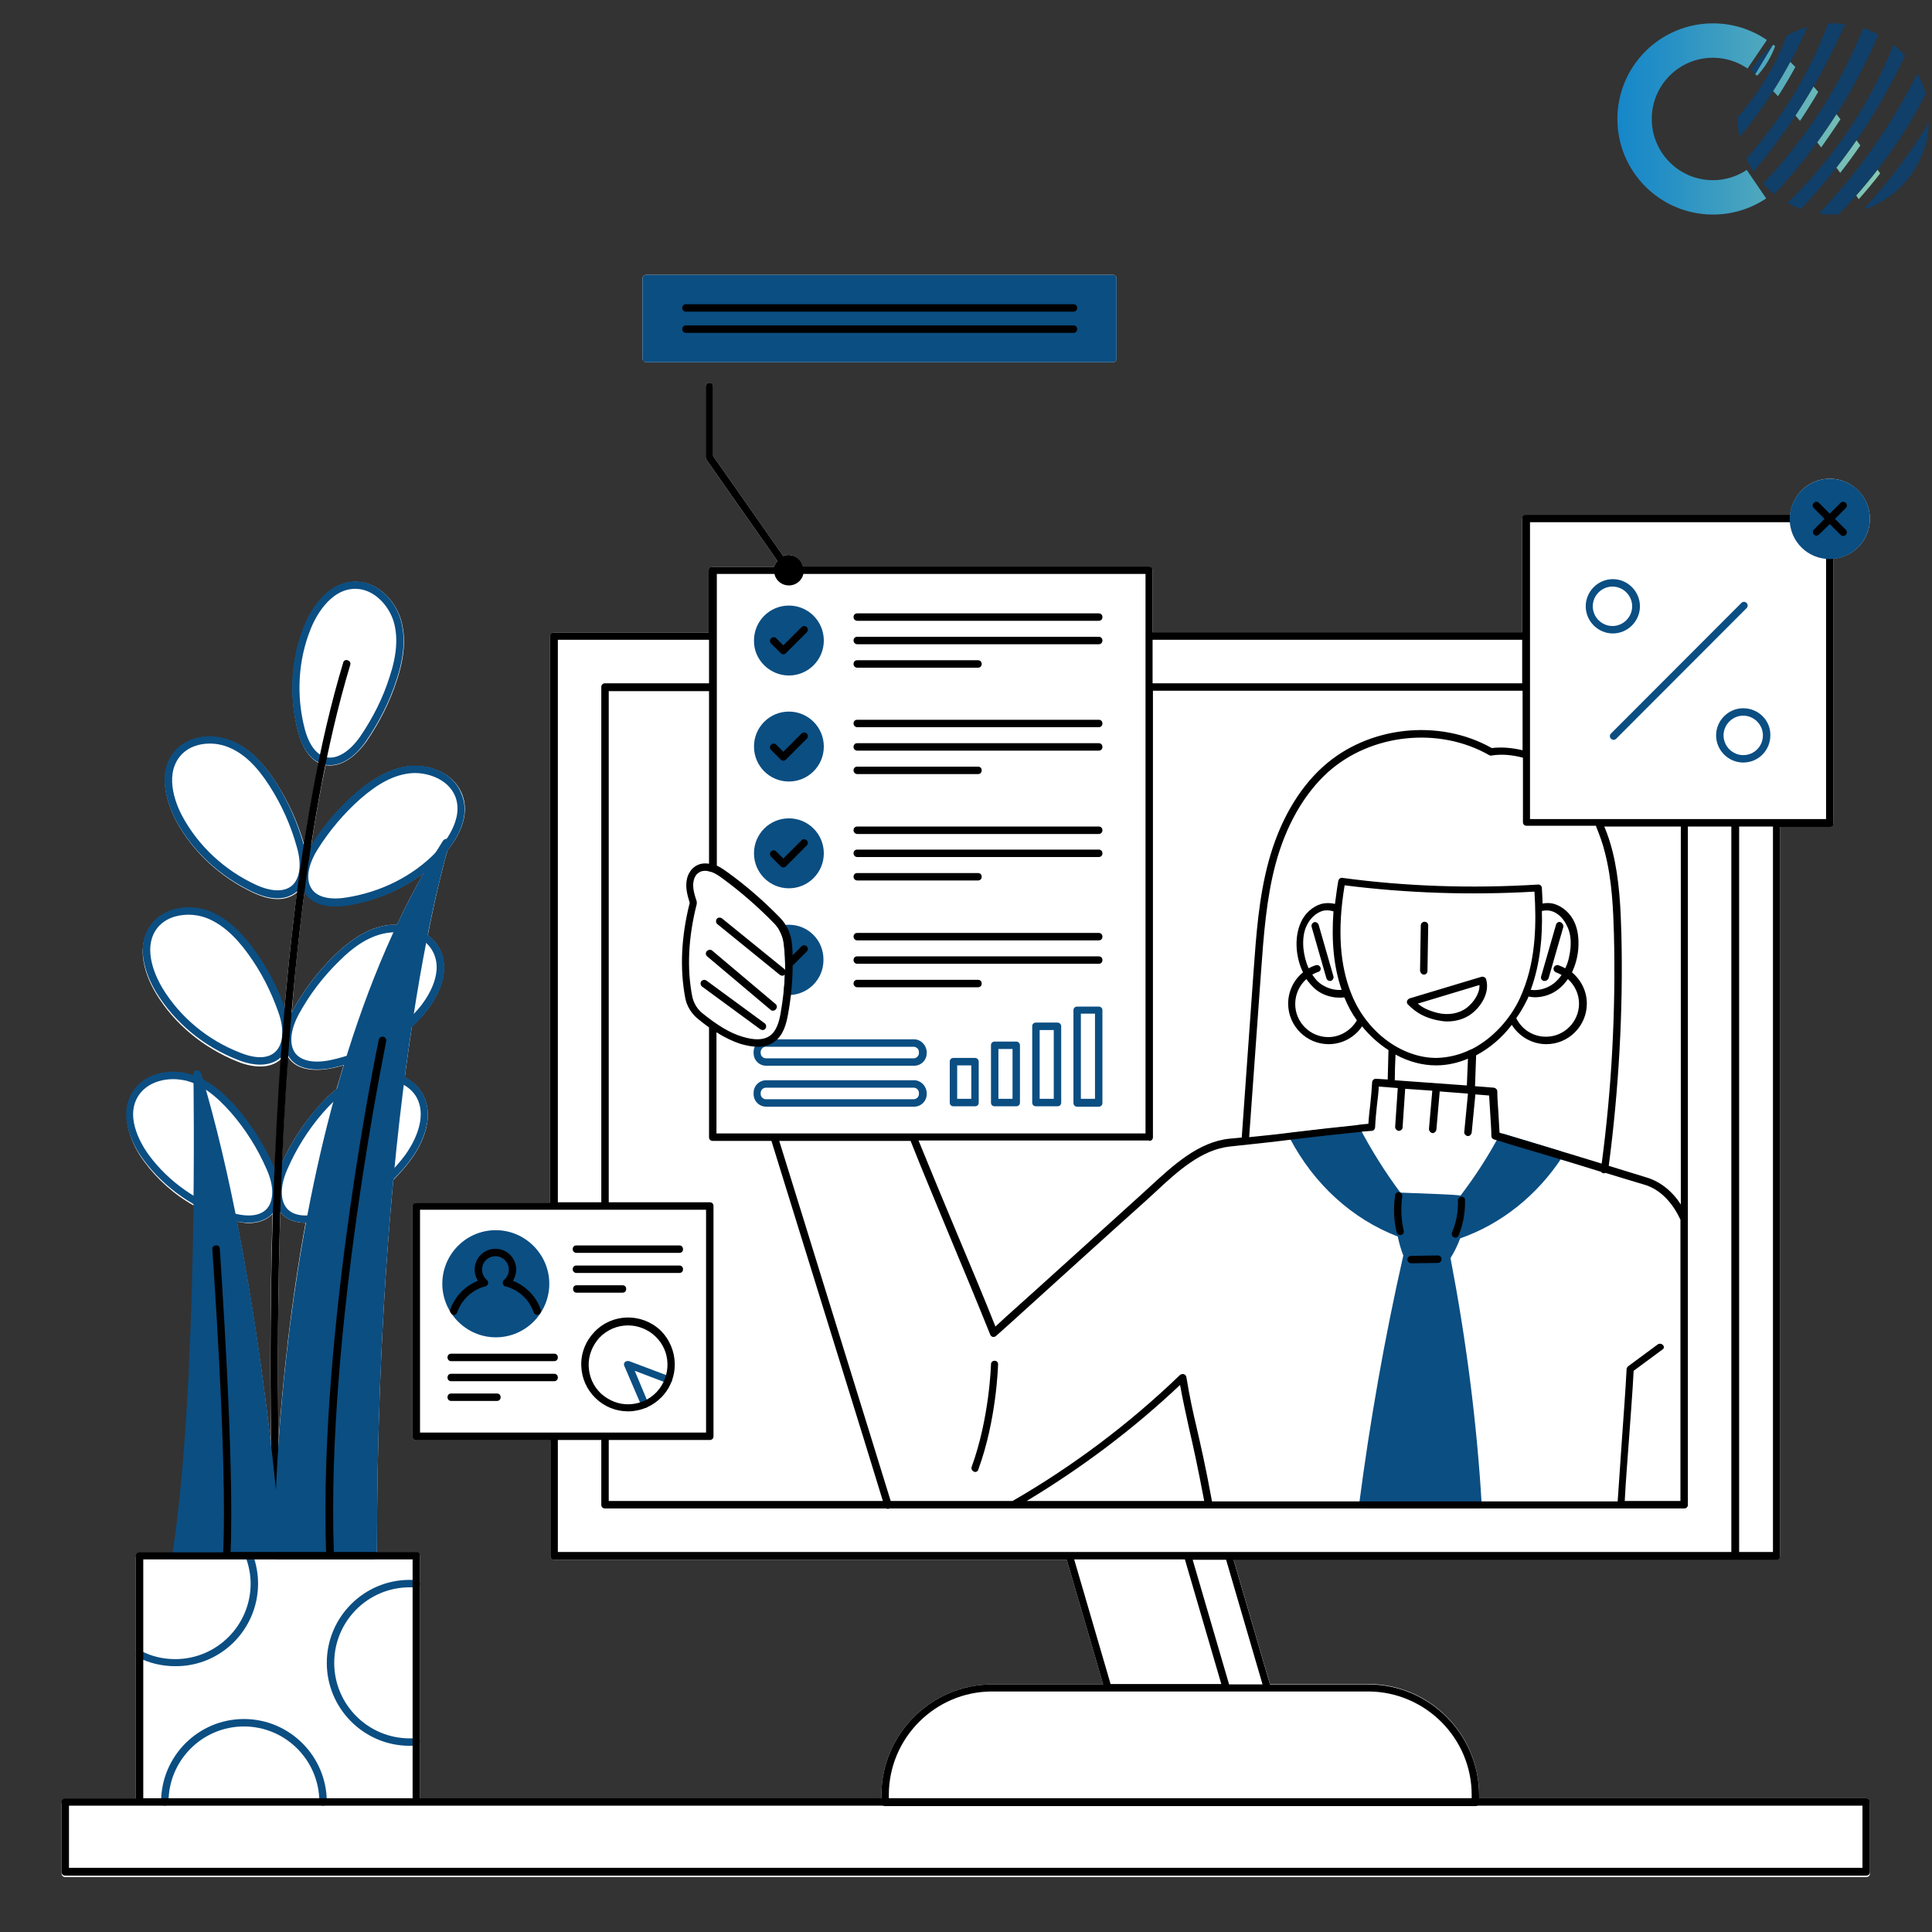 <svg xmlns="http://www.w3.org/2000/svg" xmlns:xlink="http://www.w3.org/1999/xlink" width="500" zoomAndPan="magnify" viewBox="0 0 375 375" height="500" preserveAspectRatio="xMidYMid meet" version="1.0"><rect x="0" y="0" width="375" height="375" fill="#333333" stroke="none"/><defs><clipPath id="3e52d43aa3"><path d="M 11.945 53.223 L 362.945 53.223 L 362.945 364.473 L 11.945 364.473 Z M 11.945 53.223 " clip-rule="nonzero"/></clipPath><clipPath id="b0f3590387"><path d="M 26 53.223 L 304 53.223 L 304 351 L 26 351 Z M 26 53.223 " clip-rule="nonzero"/></clipPath><clipPath id="2bb1b95972"><path d="M 33 92 L 362.945 92 L 362.945 303 L 33 303 Z M 33 92 " clip-rule="nonzero"/></clipPath><clipPath id="b3c19301ec"><path d="M 11.945 97 L 362.945 97 L 362.945 364.473 L 11.945 364.473 Z M 11.945 97 " clip-rule="nonzero"/></clipPath><clipPath id="a0b6043d4c"><path d="M 337 4 L 374.988 4 L 374.988 42 L 337 42 Z M 337 4 " clip-rule="nonzero"/></clipPath><clipPath id="a182a435bb"><path d="M 313.488 4 L 365 4 L 365 42 L 313.488 42 Z M 313.488 4 " clip-rule="nonzero"/></clipPath><clipPath id="d454872a3b"><path d="M 339.191 13.301 C 337.281 11.98 334.961 11.207 332.465 11.207 C 325.914 11.207 320.605 16.527 320.605 23.09 C 320.605 29.652 325.914 34.973 332.465 34.973 C 334.895 34.973 337.152 34.242 339.035 32.984 L 339.066 33.023 L 342.812 38.508 L 342.801 38.52 C 339.852 40.492 336.305 41.645 332.488 41.645 C 322.242 41.645 313.934 33.336 313.934 23.09 C 313.934 12.844 322.242 4.535 332.488 4.535 C 336.371 4.535 339.977 5.727 342.953 7.766 Z M 364.457 32.926 C 363.156 34.613 361.777 36.285 360.305 37.945 L 360.297 37.957 C 360.457 38.191 360.621 38.43 360.781 38.668 L 360.789 38.66 C 362.258 37.012 363.637 35.348 364.934 33.672 L 364.941 33.664 C 364.773 33.422 364.609 33.18 364.445 32.941 M 360.367 27.211 C 359.148 28.977 357.848 30.758 356.461 32.535 L 356.453 32.547 C 356.691 32.875 356.938 33.207 357.184 33.547 L 357.172 33.562 C 358.566 31.773 359.871 29.988 361.098 28.215 L 361.086 28.23 C 360.84 27.891 360.594 27.559 360.352 27.234 M 357.23 23.145 C 356.977 22.82 356.723 22.496 356.465 22.168 L 356.469 22.16 C 355.32 23.961 354.078 25.789 352.73 27.629 L 352.727 27.641 C 352.98 27.969 353.234 28.293 353.488 28.621 C 353.488 28.621 356.086 24.941 357.242 23.125 M 352.02 16.77 C 350.945 18.617 349.777 20.504 348.516 22.414 L 348.504 22.434 C 348.805 22.781 349.094 23.125 349.379 23.469 L 349.371 23.477 C 350.645 21.57 351.82 19.688 352.906 17.84 L 352.91 17.828 C 352.617 17.488 352.316 17.145 352.004 16.793 M 344.141 17.668 C 344.387 17.922 344.637 18.18 344.891 18.441 C 344.965 18.52 345.039 18.598 345.113 18.676 L 345.102 18.691 C 346.352 16.758 347.469 14.855 348.473 13.012 L 348.477 13.004 C 348.148 12.668 347.82 12.34 347.5 12.02 L 347.508 12.008 C 346.512 13.855 345.398 15.758 344.156 17.699 M 343.082 12.02 C 343.773 10.887 344.234 9.824 344.555 8.941 C 344.422 8.852 344.285 8.762 344.152 8.676 C 342.992 10.594 341.836 12.508 340.676 14.426 C 340.809 14.516 340.941 14.605 341.078 14.695 C 341.699 14.016 342.41 13.129 343.086 12.02 Z M 343.082 12.02 " clip-rule="nonzero"/></clipPath><linearGradient x1="30.82" gradientTransform="matrix(0.14, 0, 0, 0.14, 309.636, -2.818)" y1="185.72" x2="396.45" gradientUnits="userSpaceOnUse" y2="185.72" id="b696e7bbbb"><stop stop-opacity="1" stop-color="rgb(8.6%, 52.899%, 78.799%)" offset="0"/><stop stop-opacity="1" stop-color="rgb(8.728%, 52.972%, 78.767%)" offset="0.008"/><stop stop-opacity="1" stop-color="rgb(8.987%, 53.12%, 78.706%)" offset="0.016"/><stop stop-opacity="1" stop-color="rgb(9.247%, 53.268%, 78.645%)" offset="0.023"/><stop stop-opacity="1" stop-color="rgb(9.506%, 53.416%, 78.583%)" offset="0.031"/><stop stop-opacity="1" stop-color="rgb(9.764%, 53.564%, 78.522%)" offset="0.039"/><stop stop-opacity="1" stop-color="rgb(10.023%, 53.712%, 78.459%)" offset="0.047"/><stop stop-opacity="1" stop-color="rgb(10.283%, 53.86%, 78.398%)" offset="0.055"/><stop stop-opacity="1" stop-color="rgb(10.542%, 54.008%, 78.336%)" offset="0.062"/><stop stop-opacity="1" stop-color="rgb(10.802%, 54.156%, 78.275%)" offset="0.07"/><stop stop-opacity="1" stop-color="rgb(11.06%, 54.305%, 78.214%)" offset="0.078"/><stop stop-opacity="1" stop-color="rgb(11.319%, 54.453%, 78.151%)" offset="0.086"/><stop stop-opacity="1" stop-color="rgb(11.578%, 54.601%, 78.09%)" offset="0.094"/><stop stop-opacity="1" stop-color="rgb(11.838%, 54.749%, 78.027%)" offset="0.102"/><stop stop-opacity="1" stop-color="rgb(12.096%, 54.897%, 77.966%)" offset="0.109"/><stop stop-opacity="1" stop-color="rgb(12.355%, 55.045%, 77.905%)" offset="0.117"/><stop stop-opacity="1" stop-color="rgb(12.614%, 55.193%, 77.843%)" offset="0.125"/><stop stop-opacity="1" stop-color="rgb(12.874%, 55.341%, 77.782%)" offset="0.133"/><stop stop-opacity="1" stop-color="rgb(13.133%, 55.489%, 77.719%)" offset="0.141"/><stop stop-opacity="1" stop-color="rgb(13.391%, 55.637%, 77.658%)" offset="0.148"/><stop stop-opacity="1" stop-color="rgb(13.651%, 55.785%, 77.596%)" offset="0.156"/><stop stop-opacity="1" stop-color="rgb(13.91%, 55.933%, 77.534%)" offset="0.164"/><stop stop-opacity="1" stop-color="rgb(14.169%, 56.081%, 77.473%)" offset="0.172"/><stop stop-opacity="1" stop-color="rgb(14.427%, 56.229%, 77.411%)" offset="0.18"/><stop stop-opacity="1" stop-color="rgb(14.687%, 56.377%, 77.35%)" offset="0.188"/><stop stop-opacity="1" stop-color="rgb(14.975%, 56.543%, 77.286%)" offset="0.195"/><stop stop-opacity="1" stop-color="rgb(15.309%, 56.737%, 77.22%)" offset="0.203"/><stop stop-opacity="1" stop-color="rgb(15.657%, 56.938%, 77.155%)" offset="0.211"/><stop stop-opacity="1" stop-color="rgb(16.003%, 57.14%, 77.089%)" offset="0.219"/><stop stop-opacity="1" stop-color="rgb(16.351%, 57.341%, 77.023%)" offset="0.227"/><stop stop-opacity="1" stop-color="rgb(16.699%, 57.542%, 76.958%)" offset="0.234"/><stop stop-opacity="1" stop-color="rgb(17.047%, 57.744%, 76.892%)" offset="0.242"/><stop stop-opacity="1" stop-color="rgb(17.393%, 57.945%, 76.826%)" offset="0.25"/><stop stop-opacity="1" stop-color="rgb(17.741%, 58.148%, 76.761%)" offset="0.258"/><stop stop-opacity="1" stop-color="rgb(18.089%, 58.35%, 76.695%)" offset="0.266"/><stop stop-opacity="1" stop-color="rgb(18.436%, 58.551%, 76.628%)" offset="0.273"/><stop stop-opacity="1" stop-color="rgb(18.784%, 58.752%, 76.562%)" offset="0.281"/><stop stop-opacity="1" stop-color="rgb(19.131%, 58.954%, 76.497%)" offset="0.289"/><stop stop-opacity="1" stop-color="rgb(19.479%, 59.155%, 76.431%)" offset="0.297"/><stop stop-opacity="1" stop-color="rgb(19.826%, 59.357%, 76.366%)" offset="0.305"/><stop stop-opacity="1" stop-color="rgb(20.174%, 59.558%, 76.3%)" offset="0.312"/><stop stop-opacity="1" stop-color="rgb(20.522%, 59.76%, 76.234%)" offset="0.32"/><stop stop-opacity="1" stop-color="rgb(20.868%, 59.961%, 76.169%)" offset="0.328"/><stop stop-opacity="1" stop-color="rgb(21.216%, 60.162%, 76.102%)" offset="0.336"/><stop stop-opacity="1" stop-color="rgb(21.564%, 60.364%, 76.036%)" offset="0.344"/><stop stop-opacity="1" stop-color="rgb(21.912%, 60.565%, 75.97%)" offset="0.352"/><stop stop-opacity="1" stop-color="rgb(22.258%, 60.767%, 75.905%)" offset="0.359"/><stop stop-opacity="1" stop-color="rgb(22.606%, 60.968%, 75.839%)" offset="0.367"/><stop stop-opacity="1" stop-color="rgb(22.954%, 61.169%, 75.774%)" offset="0.375"/><stop stop-opacity="1" stop-color="rgb(23.3%, 61.371%, 75.708%)" offset="0.383"/><stop stop-opacity="1" stop-color="rgb(23.648%, 61.572%, 75.642%)" offset="0.391"/><stop stop-opacity="1" stop-color="rgb(23.996%, 61.774%, 75.577%)" offset="0.398"/><stop stop-opacity="1" stop-color="rgb(24.344%, 61.975%, 75.51%)" offset="0.406"/><stop stop-opacity="1" stop-color="rgb(24.69%, 62.177%, 75.444%)" offset="0.414"/><stop stop-opacity="1" stop-color="rgb(25.038%, 62.378%, 75.378%)" offset="0.422"/><stop stop-opacity="1" stop-color="rgb(25.386%, 62.581%, 75.313%)" offset="0.43"/><stop stop-opacity="1" stop-color="rgb(25.732%, 62.782%, 75.247%)" offset="0.438"/><stop stop-opacity="1" stop-color="rgb(26.08%, 62.984%, 75.182%)" offset="0.445"/><stop stop-opacity="1" stop-color="rgb(26.428%, 63.185%, 75.116%)" offset="0.453"/><stop stop-opacity="1" stop-color="rgb(26.776%, 63.387%, 75.05%)" offset="0.461"/><stop stop-opacity="1" stop-color="rgb(27.122%, 63.588%, 74.985%)" offset="0.469"/><stop stop-opacity="1" stop-color="rgb(27.47%, 63.789%, 74.918%)" offset="0.477"/><stop stop-opacity="1" stop-color="rgb(27.818%, 63.991%, 74.852%)" offset="0.484"/><stop stop-opacity="1" stop-color="rgb(28.165%, 64.192%, 74.786%)" offset="0.492"/><stop stop-opacity="1" stop-color="rgb(28.513%, 64.394%, 74.721%)" offset="0.5"/><stop stop-opacity="1" stop-color="rgb(28.86%, 64.595%, 74.655%)" offset="0.508"/><stop stop-opacity="1" stop-color="rgb(29.208%, 64.796%, 74.59%)" offset="0.516"/><stop stop-opacity="1" stop-color="rgb(29.555%, 64.998%, 74.524%)" offset="0.523"/><stop stop-opacity="1" stop-color="rgb(29.903%, 65.199%, 74.458%)" offset="0.531"/><stop stop-opacity="1" stop-color="rgb(30.251%, 65.401%, 74.391%)" offset="0.539"/><stop stop-opacity="1" stop-color="rgb(30.597%, 65.602%, 74.326%)" offset="0.547"/><stop stop-opacity="1" stop-color="rgb(30.945%, 65.804%, 74.26%)" offset="0.555"/><stop stop-opacity="1" stop-color="rgb(31.293%, 66.005%, 74.194%)" offset="0.562"/><stop stop-opacity="1" stop-color="rgb(31.641%, 66.206%, 74.129%)" offset="0.57"/><stop stop-opacity="1" stop-color="rgb(32.014%, 66.422%, 74.057%)" offset="0.574"/><stop stop-opacity="1" stop-color="rgb(32.214%, 66.536%, 74.017%)" offset="0.578"/><stop stop-opacity="1" stop-color="rgb(32.413%, 66.649%, 73.978%)" offset="0.582"/><stop stop-opacity="1" stop-color="rgb(32.611%, 66.763%, 73.94%)" offset="0.586"/><stop stop-opacity="1" stop-color="rgb(32.809%, 66.876%, 73.9%)" offset="0.59"/><stop stop-opacity="1" stop-color="rgb(33.009%, 66.991%, 73.862%)" offset="0.594"/><stop stop-opacity="1" stop-color="rgb(33.208%, 67.104%, 73.822%)" offset="0.598"/><stop stop-opacity="1" stop-color="rgb(33.408%, 67.216%, 73.784%)" offset="0.602"/><stop stop-opacity="1" stop-color="rgb(33.606%, 67.329%, 73.744%)" offset="0.605"/><stop stop-opacity="1" stop-color="rgb(33.806%, 67.444%, 73.706%)" offset="0.609"/><stop stop-opacity="1" stop-color="rgb(34.004%, 67.557%, 73.666%)" offset="0.613"/><stop stop-opacity="1" stop-color="rgb(34.204%, 67.671%, 73.627%)" offset="0.617"/><stop stop-opacity="1" stop-color="rgb(34.402%, 67.784%, 73.587%)" offset="0.621"/><stop stop-opacity="1" stop-color="rgb(34.601%, 67.899%, 73.549%)" offset="0.625"/><stop stop-opacity="1" stop-color="rgb(34.799%, 68.011%, 73.509%)" offset="0.629"/><stop stop-opacity="1" stop-color="rgb(34.999%, 68.126%, 73.471%)" offset="0.633"/><stop stop-opacity="1" stop-color="rgb(35.197%, 68.239%, 73.431%)" offset="0.637"/><stop stop-opacity="1" stop-color="rgb(35.397%, 68.353%, 73.393%)" offset="0.641"/><stop stop-opacity="1" stop-color="rgb(35.596%, 68.466%, 73.354%)" offset="0.645"/><stop stop-opacity="1" stop-color="rgb(35.796%, 68.581%, 73.315%)" offset="0.648"/><stop stop-opacity="1" stop-color="rgb(35.994%, 68.694%, 73.276%)" offset="0.652"/><stop stop-opacity="1" stop-color="rgb(36.192%, 68.806%, 73.236%)" offset="0.656"/><stop stop-opacity="1" stop-color="rgb(36.391%, 68.919%, 73.196%)" offset="0.66"/><stop stop-opacity="1" stop-color="rgb(36.591%, 69.034%, 73.158%)" offset="0.664"/><stop stop-opacity="1" stop-color="rgb(36.789%, 69.147%, 73.119%)" offset="0.668"/><stop stop-opacity="1" stop-color="rgb(36.989%, 69.261%, 73.08%)" offset="0.672"/><stop stop-opacity="1" stop-color="rgb(37.187%, 69.374%, 73.041%)" offset="0.676"/><stop stop-opacity="1" stop-color="rgb(37.387%, 69.489%, 73.003%)" offset="0.68"/><stop stop-opacity="1" stop-color="rgb(37.585%, 69.601%, 72.963%)" offset="0.684"/><stop stop-opacity="1" stop-color="rgb(37.784%, 69.716%, 72.925%)" offset="0.688"/><stop stop-opacity="1" stop-color="rgb(37.982%, 69.829%, 72.885%)" offset="0.691"/><stop stop-opacity="1" stop-color="rgb(38.182%, 69.943%, 72.845%)" offset="0.695"/><stop stop-opacity="1" stop-color="rgb(38.38%, 70.056%, 72.806%)" offset="0.699"/><stop stop-opacity="1" stop-color="rgb(38.58%, 70.169%, 72.768%)" offset="0.703"/><stop stop-opacity="1" stop-color="rgb(38.779%, 70.282%, 72.728%)" offset="0.707"/><stop stop-opacity="1" stop-color="rgb(38.979%, 70.396%, 72.69%)" offset="0.711"/><stop stop-opacity="1" stop-color="rgb(39.177%, 70.509%, 72.65%)" offset="0.715"/><stop stop-opacity="1" stop-color="rgb(39.377%, 70.624%, 72.612%)" offset="0.719"/><stop stop-opacity="1" stop-color="rgb(39.575%, 70.737%, 72.572%)" offset="0.723"/><stop stop-opacity="1" stop-color="rgb(39.774%, 70.851%, 72.533%)" offset="0.727"/><stop stop-opacity="1" stop-color="rgb(39.972%, 70.964%, 72.493%)" offset="0.73"/><stop stop-opacity="1" stop-color="rgb(40.172%, 71.078%, 72.455%)" offset="0.734"/><stop stop-opacity="1" stop-color="rgb(40.37%, 71.191%, 72.415%)" offset="0.738"/><stop stop-opacity="1" stop-color="rgb(40.57%, 71.306%, 72.377%)" offset="0.742"/><stop stop-opacity="1" stop-color="rgb(40.768%, 71.419%, 72.337%)" offset="0.746"/><stop stop-opacity="1" stop-color="rgb(40.968%, 71.532%, 72.299%)" offset="0.75"/><stop stop-opacity="1" stop-color="rgb(41.167%, 71.645%, 72.26%)" offset="0.754"/><stop stop-opacity="1" stop-color="rgb(41.365%, 71.759%, 72.221%)" offset="0.758"/><stop stop-opacity="1" stop-color="rgb(41.563%, 71.872%, 72.182%)" offset="0.762"/><stop stop-opacity="1" stop-color="rgb(41.763%, 71.986%, 72.142%)" offset="0.766"/><stop stop-opacity="1" stop-color="rgb(41.962%, 72.099%, 72.102%)" offset="0.77"/><stop stop-opacity="1" stop-color="rgb(42.162%, 72.214%, 72.064%)" offset="0.773"/><stop stop-opacity="1" stop-color="rgb(42.36%, 72.327%, 72.025%)" offset="0.777"/><stop stop-opacity="1" stop-color="rgb(42.56%, 72.441%, 71.986%)" offset="0.781"/><stop stop-opacity="1" stop-color="rgb(42.758%, 72.554%, 71.947%)" offset="0.785"/><stop stop-opacity="1" stop-color="rgb(42.957%, 72.668%, 71.909%)" offset="0.789"/><stop stop-opacity="1" stop-color="rgb(43.155%, 72.781%, 71.869%)" offset="0.793"/><stop stop-opacity="1" stop-color="rgb(43.355%, 72.896%, 71.831%)" offset="0.797"/><stop stop-opacity="1" stop-color="rgb(43.553%, 73.009%, 71.791%)" offset="0.801"/><stop stop-opacity="1" stop-color="rgb(43.753%, 73.122%, 71.751%)" offset="0.805"/><stop stop-opacity="1" stop-color="rgb(43.951%, 73.235%, 71.712%)" offset="0.809"/><stop stop-opacity="1" stop-color="rgb(44.151%, 73.349%, 71.674%)" offset="0.812"/><stop stop-opacity="1" stop-color="rgb(44.35%, 73.462%, 71.634%)" offset="0.816"/><stop stop-opacity="1" stop-color="rgb(44.55%, 73.576%, 71.596%)" offset="0.82"/><stop stop-opacity="1" stop-color="rgb(44.748%, 73.689%, 71.556%)" offset="0.824"/><stop stop-opacity="1" stop-color="rgb(44.946%, 73.804%, 71.518%)" offset="0.828"/><stop stop-opacity="1" stop-color="rgb(45.145%, 73.917%, 71.478%)" offset="0.832"/><stop stop-opacity="1" stop-color="rgb(45.345%, 74.031%, 71.44%)" offset="0.836"/><stop stop-opacity="1" stop-color="rgb(45.543%, 74.144%, 71.4%)" offset="0.84"/><stop stop-opacity="1" stop-color="rgb(45.743%, 74.258%, 71.361%)" offset="0.844"/><stop stop-opacity="1" stop-color="rgb(45.941%, 74.371%, 71.321%)" offset="0.848"/><stop stop-opacity="1" stop-color="rgb(46.141%, 74.484%, 71.283%)" offset="0.852"/><stop stop-opacity="1" stop-color="rgb(46.339%, 74.597%, 71.243%)" offset="0.855"/><stop stop-opacity="1" stop-color="rgb(46.538%, 74.712%, 71.205%)" offset="0.859"/><stop stop-opacity="1" stop-color="rgb(46.736%, 74.825%, 71.165%)" offset="0.863"/><stop stop-opacity="1" stop-color="rgb(46.936%, 74.939%, 71.127%)" offset="0.867"/><stop stop-opacity="1" stop-color="rgb(47.134%, 75.052%, 71.088%)" offset="0.871"/><stop stop-opacity="1" stop-color="rgb(47.334%, 75.166%, 71.049%)" offset="0.875"/><stop stop-opacity="1" stop-color="rgb(47.533%, 75.279%, 71.01%)" offset="0.879"/><stop stop-opacity="1" stop-color="rgb(47.733%, 75.394%, 70.97%)" offset="0.883"/><stop stop-opacity="1" stop-color="rgb(47.931%, 75.507%, 70.93%)" offset="0.887"/><stop stop-opacity="1" stop-color="rgb(48.129%, 75.621%, 70.892%)" offset="0.891"/><stop stop-opacity="1" stop-color="rgb(48.328%, 75.734%, 70.853%)" offset="0.895"/><stop stop-opacity="1" stop-color="rgb(48.528%, 75.847%, 70.815%)" offset="0.898"/><stop stop-opacity="1" stop-color="rgb(48.726%, 75.96%, 70.775%)" offset="0.902"/><stop stop-opacity="1" stop-color="rgb(48.926%, 76.074%, 70.737%)" offset="0.906"/><stop stop-opacity="1" stop-color="rgb(49.124%, 76.187%, 70.697%)" offset="0.91"/><stop stop-opacity="1" stop-color="rgb(49.324%, 76.302%, 70.659%)" offset="0.914"/><stop stop-opacity="1" stop-color="rgb(49.522%, 76.414%, 70.619%)" offset="0.918"/><stop stop-opacity="1" stop-color="rgb(49.722%, 76.529%, 70.58%)" offset="0.922"/><stop stop-opacity="1" stop-color="rgb(49.921%, 76.642%, 70.54%)" offset="0.926"/><stop stop-opacity="1" stop-color="rgb(50.119%, 76.756%, 70.502%)" offset="0.93"/><stop stop-opacity="1" stop-color="rgb(50.317%, 76.869%, 70.462%)" offset="0.934"/><stop stop-opacity="1" stop-color="rgb(50.517%, 76.984%, 70.424%)" offset="0.938"/><stop stop-opacity="1" stop-color="rgb(50.716%, 77.097%, 70.384%)" offset="0.941"/><stop stop-opacity="1" stop-color="rgb(50.916%, 77.209%, 70.346%)" offset="0.945"/><stop stop-opacity="1" stop-color="rgb(51.114%, 77.322%, 70.306%)" offset="0.949"/><stop stop-opacity="1" stop-color="rgb(51.314%, 77.437%, 70.268%)" offset="0.953"/><stop stop-opacity="1" stop-color="rgb(51.512%, 77.55%, 70.229%)" offset="0.957"/><stop stop-opacity="1" stop-color="rgb(51.711%, 77.664%, 70.189%)" offset="0.961"/><stop stop-opacity="1" stop-color="rgb(51.909%, 77.777%, 70.149%)" offset="0.965"/><stop stop-opacity="1" stop-color="rgb(52.109%, 77.892%, 70.111%)" offset="0.969"/><stop stop-opacity="1" stop-color="rgb(52.307%, 78.004%, 70.071%)" offset="0.973"/><stop stop-opacity="1" stop-color="rgb(52.507%, 78.119%, 70.033%)" offset="0.977"/><stop stop-opacity="1" stop-color="rgb(52.705%, 78.232%, 69.994%)" offset="0.98"/><stop stop-opacity="1" stop-color="rgb(52.905%, 78.346%, 69.955%)" offset="0.984"/><stop stop-opacity="1" stop-color="rgb(53.104%, 78.459%, 69.916%)" offset="0.988"/><stop stop-opacity="1" stop-color="rgb(53.302%, 78.574%, 69.878%)" offset="0.992"/><stop stop-opacity="1" stop-color="rgb(53.5%, 78.687%, 69.838%)" offset="0.996"/><stop stop-opacity="1" stop-color="rgb(53.699%, 78.799%, 69.8%)" offset="1"/></linearGradient></defs><g clip-path="url(#3e52d43aa3)"><path fill="#ffffff" d="M 362.227 349.039 L 287.094 349.039 L 287.094 348.391 C 287.094 336.547 277.43 326.871 265.605 326.871 L 246.5 326.871 L 239.434 302.684 L 344.777 302.684 C 345.137 302.684 345.496 302.395 345.496 301.961 L 345.496 160.43 L 355.16 160.43 C 355.594 160.43 355.879 160.07 355.879 159.707 L 355.879 108.438 C 359.848 108.078 362.945 104.758 362.945 100.711 C 362.945 96.453 359.484 92.914 355.16 92.914 C 351.121 92.914 347.805 96.02 347.445 99.992 L 296.18 99.992 C 295.816 99.992 295.457 100.352 295.457 100.711 L 295.457 122.809 L 223.715 122.809 L 223.715 110.676 C 223.715 110.316 223.355 109.957 222.992 109.957 L 155.863 109.957 C 155.504 108.656 154.422 107.715 153.055 107.715 C 152.691 107.715 152.332 107.789 152.043 107.934 L 138.414 88.508 L 138.414 75.008 C 138.414 74.574 138.055 74.285 137.695 74.285 C 137.262 74.285 136.973 74.574 136.973 75.008 L 136.973 88.797 C 136.973 88.941 137.047 89.086 137.117 89.23 L 150.891 108.871 C 150.602 109.234 150.387 109.594 150.242 110.027 L 138.273 110.027 C 137.91 110.027 137.551 110.387 137.551 110.75 L 137.551 122.809 L 107.484 122.809 C 107.125 122.809 106.762 123.168 106.762 123.531 L 106.762 233.434 L 80.805 233.434 C 80.445 233.434 80.086 233.793 80.086 234.156 L 80.086 278.852 C 80.086 279.285 80.445 279.574 80.805 279.574 L 106.836 279.574 L 106.836 302.031 C 106.836 302.465 107.195 302.754 107.555 302.754 L 207.059 302.754 L 214.125 326.945 L 192.566 326.945 C 180.742 326.945 171.078 336.621 171.078 348.465 L 171.078 349.113 L 81.527 349.113 L 81.527 302.031 C 81.527 301.672 81.238 301.309 80.805 301.309 L 73.164 301.309 C 73.164 272.57 74.531 248.523 76.336 229.027 C 77.562 227.801 78.715 226.5 79.723 225.129 C 81.023 223.395 84.988 217.258 81.887 212.133 C 81.094 210.758 79.867 209.82 78.57 209.098 C 79.004 205.633 79.508 202.312 79.941 199.277 C 80.66 198.555 81.383 197.836 82.102 197.039 C 83.547 195.379 88.016 189.602 85.348 184.258 C 84.77 183.102 83.977 182.238 83.039 181.516 C 84.77 172.707 86.215 167.289 86.863 165.051 C 88.809 162.668 91.477 158.262 89.602 153.93 C 87.871 149.887 83.113 148.297 79.293 148.73 C 75.973 149.164 72.586 150.898 68.98 154.074 C 65.664 156.965 62.781 160.43 60.398 164.184 C 61.191 158.84 62.129 153.57 63.211 148.516 C 63.5 148.586 63.789 148.586 64.078 148.586 C 66.457 148.586 68.98 146.926 71.145 143.895 C 73.668 140.211 75.688 136.238 77.055 131.98 C 78.57 127.359 78.785 123.602 77.848 120.352 C 76.766 116.672 73.379 112.914 69.051 112.914 C 63.066 112.914 59.895 119.559 59.102 121.582 C 56.508 127.934 56.074 135.156 57.875 142.09 C 58.668 145.121 60.039 147.145 61.844 148.082 C 60.832 153.207 59.824 158.48 59.031 163.895 C 57.805 159.637 56 155.664 53.621 151.98 C 51.027 147.938 48.285 145.266 45.188 143.965 C 41.652 142.449 36.605 142.668 33.867 146.059 C 30.043 150.68 33.145 157.324 34.156 159.273 C 37.398 165.34 42.734 170.25 49.152 173.281 C 50.883 174.078 52.469 174.512 53.91 174.512 C 55.352 174.512 56.578 174.078 57.59 173.281 C 57.59 173.281 57.66 173.211 57.66 173.211 C 56.652 180.648 55.859 188.301 55.207 195.883 C 53.766 191.84 51.746 188.012 49.297 184.547 C 46.484 180.648 43.527 178.191 40.426 177.039 C 36.82 175.738 31.848 176.242 29.25 179.781 C 25.719 184.621 29.18 191.047 30.332 192.926 C 33.867 198.773 39.488 203.395 46.125 206.066 C 47.711 206.715 49.223 207.004 50.523 207.004 C 52.18 207.004 53.551 206.5 54.559 205.562 C 54.055 212.926 53.621 220.148 53.332 227.223 C 53.262 227.078 53.191 226.934 53.191 226.789 C 51.387 222.676 49.008 218.918 46.125 215.527 C 43.887 212.926 41.652 211.047 39.418 209.895 C 39.273 209.461 39.203 209.098 39.059 208.664 C 38.984 208.305 38.625 208.09 38.266 208.16 C 37.902 208.23 37.617 208.52 37.688 208.883 C 37.688 208.883 37.688 208.953 37.688 209.098 C 37.328 208.953 36.965 208.883 36.68 208.738 C 33 207.727 28.027 208.664 25.789 212.422 C 22.691 217.547 26.656 223.684 27.953 225.418 C 30.551 228.957 33.867 231.918 37.758 234.082 C 37.543 254.301 36.68 282.391 33.723 301.598 L 27.09 301.598 C 26.727 301.598 26.367 301.961 26.367 302.32 L 26.367 349.402 L 12.668 349.402 C 12.309 349.402 11.945 349.691 11.945 350.125 L 11.945 363.629 C 11.945 364.059 12.309 364.348 12.668 364.348 L 362.227 364.348 C 362.656 364.348 362.945 364.059 362.945 363.629 L 362.945 350.125 C 362.945 349.402 362.656 349.039 362.227 349.039 Z M 52.613 280.66 C 51.242 268.672 49.078 253.004 45.98 237.117 C 46.773 237.262 47.566 237.406 48.285 237.406 C 50.234 237.406 51.891 236.754 52.902 235.602 C 52.398 253.004 52.398 268.816 52.613 280.66 Z M 59.102 172.992 C 59.176 173.066 59.176 173.137 59.246 173.211 C 60.328 174.871 62.418 175.809 65.16 175.809 C 65.879 175.809 66.602 175.738 67.32 175.664 C 72.801 174.871 77.992 172.633 82.246 169.457 C 80.371 172.707 78.641 176.098 77.055 179.492 C 76.262 179.492 75.543 179.492 74.82 179.637 C 71.504 180.215 68.258 182.164 64.797 185.559 C 61.625 188.664 58.957 192.203 56.793 196.172 C 56.723 196.316 56.723 196.391 56.652 196.461 C 57.227 188.59 58.094 180.719 59.102 172.992 Z M 54.055 279.863 C 53.91 268.094 53.84 252.496 54.414 235.238 C 54.488 235.312 54.559 235.457 54.633 235.527 C 55.715 236.754 57.301 237.332 59.246 237.332 C 59.246 237.332 59.32 237.332 59.32 237.332 C 56.363 253.434 54.848 268.383 54.055 279.863 Z M 65.305 211.41 C 64.004 212.422 62.781 213.648 61.48 215.164 C 58.742 218.34 56.434 221.879 54.703 225.777 C 54.992 218.992 55.352 212.059 55.859 205.055 C 55.93 205.199 56 205.273 56.074 205.418 C 57.156 206.934 59.031 207.656 61.41 207.656 C 62.273 207.656 63.211 207.582 64.293 207.367 C 65.086 207.223 65.879 207.004 66.672 206.789 C 66.242 208.23 65.809 209.82 65.305 211.41 Z M 125.438 70.312 L 216 70.312 C 216.434 70.312 216.719 70.023 216.719 69.59 L 216.719 54.066 C 216.719 53.633 216.434 53.344 216 53.344 L 125.438 53.344 C 125.004 53.344 124.715 53.633 124.715 54.066 L 124.715 69.59 C 124.715 69.953 125.078 70.312 125.438 70.312 Z M 125.438 70.312 " fill-opacity="1" fill-rule="nonzero"/></g><g clip-path="url(#b0f3590387)"><path fill="#0b4e82" d="M 213.258 195.379 L 209.078 195.379 C 208.645 195.379 208.355 195.668 208.355 196.102 L 208.355 214.082 C 208.355 214.516 208.645 214.805 209.078 214.805 L 213.258 214.805 C 213.691 214.805 213.98 214.516 213.98 214.082 L 213.98 196.102 C 213.98 195.668 213.691 195.379 213.258 195.379 Z M 212.539 213.285 L 209.797 213.285 L 209.797 196.75 L 212.539 196.75 Z M 303.246 223.828 C 303.172 223.613 303.027 223.469 302.812 223.395 L 299.277 222.312 C 296.828 221.59 294.305 220.797 291.852 220.074 C 291.492 220.004 291.203 220.148 290.988 220.438 C 288.824 224.48 286.301 228.379 283.488 232.062 C 282.117 231.844 279.02 231.773 271.809 231.484 C 268.852 227.512 266.184 223.25 263.875 218.848 C 263.73 218.559 263.445 218.414 263.156 218.484 C 259.551 218.848 255.801 219.281 252.125 219.715 L 250.898 219.859 C 250.68 219.859 250.465 220.004 250.32 220.219 C 250.176 220.438 250.176 220.652 250.32 220.867 C 255.008 229.824 262.434 236.609 271.305 240.004 C 271.59 241.375 271.953 242.605 272.383 243.688 C 268.777 259.574 265.895 275.895 263.805 291.996 C 263.805 292.211 263.805 292.43 263.949 292.574 C 264.094 292.719 264.309 292.789 264.523 292.789 L 286.879 292.789 C 287.094 292.789 287.238 292.719 287.383 292.574 C 287.527 292.43 287.598 292.211 287.598 292.066 C 286.66 276.035 284.57 260.008 281.543 244.191 C 282.262 243.039 282.91 241.738 283.418 240.367 C 291.348 237.621 298.414 231.988 303.246 224.551 C 303.246 224.262 303.316 224.047 303.246 223.828 Z M 177.426 201.734 L 148.727 201.734 C 147.355 201.734 146.273 202.816 146.273 204.188 L 146.273 204.406 C 146.273 205.777 147.355 206.859 148.727 206.859 L 177.426 206.859 C 178.793 206.859 179.875 205.777 179.875 204.406 L 179.875 204.188 C 179.805 202.816 178.723 201.734 177.426 201.734 Z M 178.363 204.406 C 178.363 204.91 177.93 205.418 177.352 205.418 L 148.656 205.418 C 148.148 205.418 147.645 204.984 147.645 204.406 L 147.645 204.188 C 147.645 203.684 148.078 203.176 148.656 203.176 L 177.352 203.176 C 177.855 203.176 178.363 203.609 178.363 204.188 Z M 177.426 209.676 L 148.727 209.676 C 147.355 209.676 146.273 210.758 146.273 212.133 L 146.273 212.348 C 146.273 213.719 147.355 214.805 148.727 214.805 L 177.426 214.805 C 178.793 214.805 179.875 213.719 179.875 212.348 L 179.875 212.133 C 179.805 210.758 178.723 209.676 177.426 209.676 Z M 178.363 212.348 C 178.363 212.855 177.93 213.359 177.352 213.359 L 148.656 213.359 C 148.148 213.359 147.645 212.926 147.645 212.348 L 147.645 212.133 C 147.645 211.625 148.078 211.121 148.656 211.121 L 177.352 211.121 C 177.855 211.121 178.363 211.555 178.363 212.133 Z M 189.25 205.344 L 185.066 205.344 C 184.633 205.344 184.348 205.633 184.348 206.066 L 184.348 214.008 C 184.348 214.441 184.633 214.73 185.066 214.73 L 189.25 214.73 C 189.68 214.73 189.969 214.441 189.969 214.008 L 189.969 206.066 C 189.969 205.703 189.68 205.344 189.25 205.344 Z M 188.527 213.285 L 185.789 213.285 L 185.789 206.789 L 188.527 206.789 Z M 197.254 202.168 L 193.07 202.168 C 192.637 202.168 192.348 202.457 192.348 202.891 L 192.348 214.008 C 192.348 214.441 192.637 214.73 193.07 214.73 L 197.254 214.73 C 197.684 214.73 197.973 214.441 197.973 214.008 L 197.973 202.891 C 197.973 202.527 197.684 202.168 197.254 202.168 Z M 196.531 213.285 L 193.793 213.285 L 193.793 203.609 L 196.531 203.609 Z M 205.258 198.484 L 201.074 198.484 C 200.641 198.484 200.352 198.773 200.352 199.207 L 200.352 214.008 C 200.352 214.441 200.641 214.73 201.074 214.73 L 205.258 214.73 C 205.688 214.73 205.977 214.441 205.977 214.008 L 205.977 199.207 C 205.977 198.844 205.688 198.484 205.258 198.484 Z M 204.535 213.285 L 201.797 213.285 L 201.797 199.93 L 204.535 199.93 Z M 129.98 267.156 L 122.121 264.195 C 121.832 264.121 121.543 264.195 121.328 264.34 C 121.109 264.555 121.039 264.844 121.184 265.133 L 124.5 272.859 C 124.645 273.148 124.859 273.293 125.148 273.293 C 125.223 273.293 125.367 273.293 125.438 273.223 C 125.797 273.078 125.941 272.645 125.797 272.281 L 123.203 266.07 L 129.477 268.453 C 129.836 268.598 130.27 268.383 130.414 268.023 C 130.559 267.66 130.34 267.301 129.98 267.156 Z M 96.234 238.777 C 90.469 238.777 85.852 243.469 85.852 249.176 C 85.852 254.879 90.539 259.574 96.234 259.574 C 102.004 259.574 106.617 254.879 106.617 249.176 C 106.617 243.469 101.93 238.777 96.234 238.777 Z M 216 53.344 L 125.438 53.344 C 125.004 53.344 124.715 53.633 124.715 54.066 L 124.715 69.59 C 124.715 70.023 125.004 70.312 125.438 70.312 L 216 70.312 C 216.434 70.312 216.719 70.023 216.719 69.59 L 216.719 54.066 C 216.719 53.633 216.434 53.344 216 53.344 Z M 50.09 307.375 C 50.09 305.426 49.73 303.551 49.078 301.742 C 48.934 301.383 48.504 301.164 48.141 301.309 C 47.781 301.453 47.566 301.887 47.711 302.25 C 48.285 303.91 48.648 305.57 48.648 307.375 C 48.648 315.465 42.086 322.035 34.012 322.035 C 31.703 322.035 29.469 321.527 27.375 320.445 C 27.016 320.23 26.582 320.375 26.438 320.734 C 26.223 321.098 26.367 321.527 26.727 321.672 C 28.961 322.828 31.488 323.406 34.012 323.406 C 42.879 323.48 50.09 316.258 50.09 307.375 Z M 80.734 337.344 C 80.371 337.414 79.941 337.414 79.508 337.414 C 71.434 337.414 64.871 330.844 64.871 322.758 C 64.871 314.668 71.434 308.098 79.508 308.098 C 80.012 308.098 80.371 308.098 80.734 308.172 C 81.094 308.242 81.453 307.953 81.527 307.52 C 81.598 307.086 81.309 306.797 80.879 306.727 C 80.445 306.652 80.012 306.652 79.508 306.652 C 70.641 306.652 63.43 313.875 63.43 322.758 C 63.43 331.637 70.641 338.859 79.508 338.859 C 80.012 338.859 80.516 338.859 80.879 338.785 C 81.238 338.715 81.527 338.355 81.527 337.992 C 81.453 337.559 81.094 337.27 80.734 337.344 Z M 47.348 333.66 C 38.48 333.66 31.27 340.883 31.27 349.762 C 31.27 350.195 31.559 350.484 31.992 350.484 C 32.426 350.484 32.711 350.195 32.711 349.762 C 32.711 341.676 39.273 335.105 47.348 335.105 C 55.426 335.105 61.984 341.676 61.984 349.762 C 61.984 350.195 62.273 350.484 62.707 350.484 C 63.141 350.484 63.43 350.195 63.43 349.762 C 63.43 340.883 56.219 333.66 47.348 333.66 Z M 47.348 333.66 " fill-opacity="1" fill-rule="nonzero"/></g><path fill="#0b4e82" d="M 79.293 148.66 C 75.973 149.094 72.586 150.824 68.91 154.004 C 65.59 156.891 62.707 160.359 60.328 164.113 C 59.969 164.691 59.68 165.27 59.391 165.844 C 59.32 165.195 59.176 164.617 58.957 163.969 C 57.73 159.637 55.93 155.59 53.551 151.836 C 50.953 147.793 48.215 145.121 45.113 143.82 C 41.582 142.305 36.535 142.523 33.793 145.914 C 29.973 150.535 33.074 157.18 34.082 159.129 C 37.328 165.195 42.664 170.105 49.078 173.137 C 50.809 173.934 52.398 174.367 53.84 174.367 C 55.281 174.367 56.508 173.934 57.516 173.137 C 57.949 172.777 58.238 172.344 58.523 171.91 C 58.668 172.418 58.887 172.922 59.176 173.355 C 60.254 175.016 62.348 175.953 65.016 175.953 C 65.734 175.953 66.457 175.883 67.25 175.809 C 74.242 174.727 80.805 171.477 85.562 166.566 C 87.078 164.98 91.91 159.492 89.531 154.004 C 87.871 149.816 83.113 148.227 79.293 148.66 Z M 56.652 171.91 C 55.207 173.137 52.758 173.137 49.73 171.766 C 43.602 168.949 38.48 164.184 35.379 158.406 C 34.441 156.676 31.703 150.754 34.949 146.781 C 36.391 145.051 38.551 144.328 40.715 144.328 C 42.086 144.328 43.383 144.617 44.539 145.121 C 47.422 146.348 49.871 148.73 52.324 152.559 C 54.633 156.168 56.434 160.141 57.59 164.328 C 58.598 167.723 58.238 170.539 56.652 171.91 Z M 84.625 165.414 C 80.086 170.105 73.812 173.211 67.105 174.223 C 63.859 174.727 61.48 174.078 60.473 172.488 C 59.32 170.754 59.75 167.941 61.625 164.906 C 63.934 161.223 66.746 157.902 69.918 155.086 C 73.379 152.055 76.406 150.465 79.508 150.105 C 82.68 149.742 86.863 151.113 88.305 154.438 C 90.25 159.059 85.926 164.039 84.625 165.414 Z M 153.125 131.113 C 156.875 131.113 159.902 128.078 159.902 124.324 C 159.902 120.57 156.875 117.539 153.125 117.539 C 149.375 117.539 146.348 120.57 146.348 124.324 C 146.273 128.008 149.375 131.113 153.125 131.113 Z M 153.125 138.117 C 149.375 138.117 146.348 141.148 146.348 144.906 C 146.348 148.66 149.375 151.691 153.125 151.691 C 156.875 151.691 159.902 148.66 159.902 144.906 C 159.902 141.148 156.875 138.117 153.125 138.117 Z M 153.125 158.84 C 149.375 158.84 146.348 161.875 146.348 165.629 C 146.348 169.383 149.375 172.418 153.125 172.418 C 156.875 172.418 159.902 169.383 159.902 165.629 C 159.902 161.875 156.875 158.84 153.125 158.84 Z M 153.125 179.492 C 152.691 179.492 152.262 179.566 151.828 179.637 C 151.609 179.711 151.395 179.855 151.324 180.07 C 151.25 180.289 151.25 180.504 151.324 180.719 C 151.828 181.586 152.043 182.453 152.188 183.32 C 152.477 186.137 152.477 189.168 152.117 192.348 C 152.117 192.562 152.188 192.707 152.262 192.852 C 152.332 192.996 152.547 193.07 152.766 193.141 C 152.836 193.141 152.98 193.141 153.055 193.141 C 156.801 193.141 159.832 190.109 159.832 186.352 C 159.902 182.527 156.875 179.492 153.125 179.492 Z M 71 208.375 C 67.754 209.242 64.652 211.48 61.48 215.094 C 58.598 218.484 56.219 222.242 54.414 226.355 C 54.129 227.008 53.91 227.586 53.766 228.234 C 53.551 227.656 53.332 227.008 53.117 226.355 C 51.316 222.242 48.934 218.484 46.051 215.094 C 42.879 211.41 39.777 209.242 36.535 208.375 C 32.855 207.367 27.883 208.305 25.645 212.059 C 22.547 217.188 26.512 223.324 27.809 225.059 C 31.848 230.547 37.832 234.734 44.609 236.754 C 45.98 237.188 47.203 237.332 48.285 237.332 C 50.234 237.332 51.891 236.684 52.902 235.527 C 53.262 235.094 53.551 234.66 53.766 234.156 C 53.984 234.66 54.27 235.094 54.633 235.527 C 55.715 236.754 57.301 237.332 59.246 237.332 C 60.328 237.332 61.625 237.117 62.922 236.754 C 69.703 234.734 75.688 230.547 79.723 225.059 C 81.023 223.324 84.988 217.188 81.887 212.059 C 79.652 208.305 74.75 207.367 71 208.375 Z M 51.82 234.59 C 50.523 236.031 48.141 236.32 44.969 235.383 C 38.48 233.434 32.785 229.461 28.891 224.191 C 27.738 222.602 24.133 217.113 26.801 212.781 C 28.242 210.473 30.98 209.461 33.648 209.461 C 34.516 209.461 35.379 209.605 36.102 209.75 C 39.129 210.543 41.871 212.566 44.898 216.031 C 47.711 219.281 50.016 222.965 51.746 226.934 C 53.191 230.113 53.191 233 51.82 234.59 Z M 78.641 224.191 C 74.75 229.461 69.051 233.434 62.562 235.383 C 59.461 236.32 57.012 236.031 55.715 234.59 C 54.344 233 54.344 230.184 55.785 226.934 C 57.516 222.965 59.824 219.281 62.637 216.031 C 65.664 212.566 68.402 210.543 71.434 209.75 C 72.227 209.531 73.02 209.461 73.883 209.461 C 76.48 209.461 79.293 210.473 80.734 212.781 C 83.328 217.113 79.797 222.602 78.641 224.191 Z M 74.82 179.637 C 71.504 180.215 68.258 182.164 64.797 185.559 C 61.625 188.664 58.957 192.203 56.793 196.172 C 56.434 196.75 56.219 197.328 55.93 197.906 C 55.785 197.328 55.641 196.68 55.426 196.027 C 53.984 191.77 51.891 187.797 49.297 184.258 C 46.484 180.359 43.527 177.906 40.426 176.75 C 36.82 175.449 31.848 175.953 29.25 179.492 C 25.719 184.332 29.18 190.758 30.332 192.637 C 33.938 198.484 39.488 203.105 46.125 205.703 C 47.711 206.355 49.223 206.645 50.523 206.645 C 52.18 206.645 53.551 206.137 54.559 205.199 C 54.922 204.84 55.207 204.406 55.496 203.898 C 55.641 204.406 55.93 204.91 56.219 205.344 C 57.301 206.859 59.176 207.582 61.555 207.582 C 62.418 207.582 63.43 207.512 64.438 207.293 C 71.359 205.848 77.703 202.238 82.176 197.039 C 83.617 195.379 88.086 189.602 85.418 184.258 C 83.402 180.289 78.57 178.988 74.82 179.637 Z M 53.477 204.117 C 52.109 205.488 49.656 205.562 46.629 204.332 C 40.281 201.879 34.949 197.402 31.559 191.84 C 30.551 190.18 27.449 184.402 30.406 180.289 C 31.848 178.336 34.227 177.543 36.605 177.543 C 37.758 177.543 38.914 177.762 39.922 178.121 C 42.809 179.203 45.473 181.441 48.141 185.125 C 50.668 188.59 52.613 192.418 54.055 196.535 C 55.207 199.785 54.992 202.672 53.477 204.117 Z M 81.023 196.027 C 76.695 200.938 70.711 204.406 64.078 205.777 C 60.906 206.426 58.453 205.922 57.301 204.406 C 56.074 202.746 56.363 199.855 58.02 196.824 C 60.113 192.996 62.707 189.602 65.809 186.57 C 69.051 183.32 72.008 181.586 75.109 181.082 C 75.613 181.008 76.191 180.938 76.766 180.938 C 79.652 180.938 82.824 182.164 84.121 184.91 C 86.285 189.387 82.32 194.586 81.023 196.027 Z M 63.211 148.441 C 63.5 148.516 63.789 148.516 64.078 148.516 C 66.457 148.516 68.98 146.855 71.07 143.82 C 73.594 140.141 75.613 136.168 76.984 131.906 C 78.496 127.285 78.715 123.531 77.777 120.281 C 76.695 116.598 73.305 112.844 68.98 112.844 C 62.996 112.844 59.824 119.414 59.031 121.438 C 56.434 127.789 56 135.086 57.805 141.945 C 58.742 145.699 60.688 148.008 63.211 148.441 Z M 60.328 122.016 C 61.051 120.211 63.859 114.289 68.98 114.289 C 72.586 114.289 75.469 117.539 76.406 120.641 C 77.273 123.602 77.055 127.07 75.613 131.402 C 74.316 135.516 72.371 139.344 69.918 142.953 C 67.898 145.844 65.52 147.359 63.43 147 C 61.555 146.637 60.039 144.762 59.176 141.582 C 57.445 135.012 57.875 128.078 60.328 122.016 Z M 60.328 122.016 " fill-opacity="1" fill-rule="nonzero"/><path fill="#000000" d="M 355.16 99.918 L 296.18 99.918 C 295.746 99.918 295.457 100.207 295.457 100.641 L 295.457 122.738 L 223.715 122.738 L 223.715 110.676 C 223.715 110.242 223.426 109.957 222.992 109.957 L 155.863 109.957 C 155.578 108.656 154.422 107.715 153.055 107.715 C 152.691 107.715 152.332 107.789 152.043 107.934 L 138.418 88.508 L 138.418 75.008 C 138.418 74.574 138.129 74.285 137.695 74.285 C 137.262 74.285 136.973 74.574 136.973 75.008 L 136.973 88.797 C 136.973 88.941 137.047 89.086 137.117 89.23 L 150.891 108.871 C 150.602 109.234 150.387 109.594 150.242 110.027 L 138.273 110.027 C 137.84 110.027 137.551 110.316 137.551 110.75 L 137.551 122.809 L 107.484 122.809 C 107.051 122.809 106.762 123.098 106.762 123.531 L 106.762 233.434 L 80.805 233.434 C 80.371 233.434 80.086 233.723 80.086 234.156 L 80.086 278.852 C 80.086 279.285 80.371 279.574 80.805 279.574 L 106.836 279.574 L 106.836 302.031 C 106.836 302.465 107.125 302.754 107.555 302.754 L 207.059 302.754 L 214.125 326.945 L 192.566 326.945 C 180.742 326.945 171.078 336.621 171.078 348.465 L 171.078 349.836 C 171.078 350.27 171.367 350.559 171.801 350.559 L 286.371 350.559 C 286.805 350.559 287.094 350.27 287.094 349.836 L 287.094 348.465 C 287.094 336.621 277.43 326.945 265.605 326.945 L 246.5 326.945 L 239.434 302.754 L 344.777 302.754 C 345.207 302.754 345.496 302.465 345.496 302.031 L 345.496 160.5 L 355.16 160.5 C 355.594 160.5 355.879 160.215 355.879 159.781 L 355.879 100.641 C 355.879 100.277 355.594 99.918 355.16 99.918 Z M 322.785 261.09 C 322.57 260.801 322.062 260.73 321.773 260.945 L 316.008 265.207 C 315.863 265.352 315.719 265.566 315.719 265.785 C 315.504 270.117 315.141 274.594 314.852 278.852 C 314.566 282.969 314.277 287.23 313.988 291.418 L 235.25 291.418 C 233.953 284.34 233.016 280.371 232.223 276.902 C 231.5 273.871 230.926 271.199 230.277 267.301 C 230.203 267.012 230.059 266.793 229.77 266.723 C 229.555 266.648 229.266 266.723 229.051 266.867 C 219.242 276.324 208.285 284.559 196.531 291.344 L 172.883 291.344 L 168.914 278.492 C 163.004 259.5 157.164 240.438 151.25 221.445 L 176.773 221.445 C 176.773 221.445 176.773 221.52 176.773 221.52 C 179.227 227.73 181.895 234.012 184.418 240.148 C 187.016 246.359 189.68 252.785 192.207 259.066 C 192.277 259.285 192.492 259.43 192.711 259.5 C 192.781 259.5 192.855 259.5 192.855 259.5 C 193 259.5 193.215 259.43 193.359 259.285 L 196.027 256.902 C 204.895 248.887 213.691 240.871 222.562 232.93 C 223.137 232.422 223.641 231.918 224.219 231.41 C 228.617 227.297 233.23 223.109 238.785 222.531 C 242.82 222.098 247.074 221.664 250.969 221.156 L 252.195 221.012 C 255.801 220.582 259.551 220.148 263.227 219.785 C 264.238 219.641 265.246 219.57 266.254 219.496 C 266.617 219.496 266.906 219.137 266.906 218.773 C 266.977 217.332 267.121 215.887 267.266 214.516 C 267.41 213.359 267.555 212.133 267.625 210.902 L 271.305 211.191 L 270.797 218.703 C 270.797 219.137 271.086 219.426 271.445 219.496 C 271.445 219.496 271.445 219.496 271.52 219.496 C 271.879 219.496 272.238 219.207 272.238 218.848 L 272.746 211.336 L 278.008 211.699 L 277.359 219.137 C 277.359 219.496 277.648 219.859 278.008 219.93 C 278.008 219.93 278.082 219.93 278.082 219.93 C 278.441 219.93 278.73 219.641 278.801 219.281 L 279.449 211.844 L 284.93 212.277 L 284.211 219.715 C 284.137 220.074 284.496 220.438 284.859 220.508 C 284.859 220.508 284.93 220.508 284.93 220.508 C 285.289 220.508 285.578 220.219 285.652 219.859 L 286.371 212.422 L 289.039 212.637 C 289.113 213.863 289.184 215.02 289.258 216.246 C 289.328 217.691 289.473 219.062 289.473 220.508 C 289.473 220.797 289.688 221.086 289.977 221.156 L 291.203 221.52 C 293.656 222.312 296.18 223.035 298.629 223.758 L 305.121 225.707 C 306.992 226.285 308.867 226.863 310.742 227.441 C 310.887 227.586 311.031 227.73 311.25 227.73 C 311.25 227.73 311.32 227.73 311.32 227.73 C 311.391 227.73 311.465 227.73 311.609 227.656 C 314.133 228.449 316.656 229.172 319.25 229.969 C 322.137 230.832 324.586 233.289 326.172 236.754 L 326.172 291.344 L 315.359 291.344 C 315.574 287.156 315.934 282.969 316.223 278.852 C 316.512 274.664 316.871 270.332 317.09 266.07 L 322.57 262.027 C 323 261.812 323.074 261.379 322.785 261.09 Z M 233.738 291.344 L 199.27 291.344 C 209.941 284.918 219.965 277.41 229.051 268.816 C 229.629 272.066 230.203 274.449 230.781 277.191 C 231.574 280.586 232.438 284.484 233.738 291.344 Z M 118.156 279.504 L 137.766 279.504 C 138.199 279.504 138.488 279.215 138.488 278.781 L 138.488 234.082 C 138.488 233.648 138.199 233.359 137.766 233.359 L 118.156 233.359 L 118.156 134.145 L 137.621 134.145 L 137.621 167.652 C 136.684 167.508 135.676 167.578 134.738 168.301 C 134.09 168.805 133.586 169.602 133.367 170.469 C 132.938 172.199 133.441 173.789 133.875 175.234 C 132.215 181.805 131.926 188.016 133.008 193.719 C 133.297 195.234 134.16 196.68 135.387 197.691 C 136.18 198.34 136.902 198.918 137.621 199.422 L 137.621 220.723 C 137.621 221.156 137.91 221.445 138.344 221.445 L 149.734 221.445 C 155.648 240.582 161.633 259.789 167.547 278.926 L 171.367 291.344 L 118.156 291.344 Z M 152.402 188.301 C 152.402 188.23 152.332 188.23 152.332 188.156 L 140.148 178.266 C 139.859 178.047 139.352 178.047 139.137 178.336 C 138.922 178.625 138.922 179.133 139.211 179.348 L 151.395 189.242 C 151.539 189.312 151.684 189.387 151.828 189.387 C 152.043 189.387 152.188 189.312 152.332 189.168 C 152.262 191.551 151.973 194.008 151.539 196.535 C 151.25 198.266 150.746 200.145 149.375 201.082 C 148.223 201.879 146.492 201.949 144.113 201.227 C 141.66 200.508 139.211 198.988 136.254 196.605 C 135.316 195.812 134.668 194.73 134.379 193.5 C 133.297 188.016 133.586 181.949 135.242 175.449 C 135.242 175.305 135.242 175.16 135.242 175.016 C 134.812 173.645 134.305 172.199 134.668 170.828 C 134.812 170.25 135.098 169.746 135.531 169.457 C 135.891 169.168 136.324 169.023 136.828 169.023 C 137.191 169.023 137.551 169.094 137.984 169.238 C 137.984 169.238 138.055 169.238 138.055 169.238 C 138.703 169.457 139.426 169.891 140.289 170.539 C 143.824 173.137 147.141 176.027 150.168 179.133 C 151.324 180.289 151.973 181.73 152.117 183.246 C 152.332 184.91 152.402 186.57 152.402 188.301 Z M 223.066 221.445 C 223.5 221.445 223.785 221.156 223.785 220.723 L 223.785 134.074 L 295.531 134.074 L 295.531 145.625 C 293.438 145.121 291.418 144.977 289.547 145.195 C 279.305 139.418 265.535 140.934 256.809 148.805 C 251.98 153.137 248.301 159.562 246.211 167.289 C 244.336 174.223 243.832 181.441 243.328 188.375 L 241.02 220.797 C 240.227 220.867 239.504 220.941 238.711 221.012 C 232.656 221.59 227.68 226.211 223.281 230.258 C 222.703 230.762 222.199 231.266 221.625 231.773 C 212.754 239.789 203.957 247.805 195.09 255.746 L 193.215 257.48 C 190.836 251.484 188.238 245.348 185.789 239.5 C 183.266 233.504 180.742 227.367 178.289 221.375 L 223.066 221.375 Z M 253.566 190.035 C 254.07 190.758 254.648 191.406 255.297 191.984 C 256.594 193.07 258.324 193.645 259.984 193.645 C 260.27 193.645 260.633 193.645 260.918 193.574 C 260.918 193.645 260.918 193.645 260.992 193.719 C 261.641 195.309 262.434 196.75 263.371 198.051 C 262.219 200 260.125 201.301 257.82 201.301 C 254.285 201.301 251.402 198.41 251.402 194.875 C 251.402 192.926 252.266 191.191 253.566 190.035 Z M 256.305 187.797 C 256.16 187.438 255.801 187.219 255.367 187.363 C 254.863 187.508 254.43 187.727 253.996 187.941 C 253.492 186.785 253.133 185.488 252.988 184.043 C 252.844 182.309 253.062 180.793 253.637 179.637 C 254.285 178.266 255.441 177.184 256.664 176.82 C 257.387 176.605 258.109 176.676 258.828 176.895 C 258.395 182.742 258.902 187.797 260.414 192.129 C 258.973 192.273 257.387 191.77 256.16 190.828 C 255.586 190.398 255.152 189.82 254.719 189.168 C 255.078 188.953 255.441 188.809 255.801 188.664 C 256.234 188.59 256.449 188.156 256.305 187.797 Z M 262.363 193.07 C 260.055 187.438 259.551 180.504 260.992 171.84 C 272.961 173.355 285.289 173.789 297.836 173.066 C 298.199 178.77 298.199 185.918 295.602 192.348 C 295.457 192.781 295.242 193.141 295.098 193.574 C 293.293 197.547 289.906 201.516 285.578 203.684 C 285.578 203.684 285.578 203.684 285.508 203.684 C 283.488 204.695 281.254 205.273 278.875 205.344 C 278.875 205.344 278.801 205.344 278.801 205.344 C 272.098 205.344 265.316 200.363 262.363 193.07 Z M 296.324 194.223 C 296.469 194.008 296.539 193.719 296.684 193.43 C 297.117 193.5 297.547 193.574 297.91 193.574 C 299.566 193.574 301.297 192.996 302.598 191.914 C 303.246 191.406 303.82 190.758 304.328 190.035 C 305.695 191.262 306.488 192.996 306.488 194.801 C 306.488 198.34 303.605 201.227 300.07 201.227 C 297.621 201.227 295.387 199.855 294.305 197.617 C 295.098 196.535 295.746 195.379 296.324 194.223 Z M 304.832 184.043 C 304.688 185.414 304.398 186.785 303.82 187.941 C 303.391 187.727 302.957 187.508 302.523 187.363 C 302.164 187.219 301.73 187.438 301.586 187.797 C 301.441 188.156 301.66 188.59 302.02 188.734 C 302.379 188.879 302.738 189.023 303.102 189.242 C 302.668 189.891 302.164 190.398 301.66 190.828 C 300.359 191.84 298.703 192.348 297.117 192.129 C 298.992 187.004 299.422 181.66 299.277 176.82 C 299.855 176.676 300.504 176.676 301.082 176.82 C 302.379 177.184 303.461 178.266 304.109 179.637 C 304.758 180.863 304.977 182.309 304.832 184.043 Z M 278.73 206.789 C 278.73 206.789 278.801 206.789 278.73 206.789 C 280.965 206.789 283.055 206.281 284.93 205.488 L 284.715 210.688 L 270.727 209.676 C 270.727 208.016 270.797 206.355 270.871 204.695 C 273.395 206.066 276.062 206.789 278.73 206.789 Z M 326.246 233.793 C 324.586 231.195 322.281 229.391 319.758 228.594 C 317.234 227.801 314.781 227.078 312.258 226.285 C 314.203 211.41 315.07 196.316 314.711 181.297 C 314.566 176.387 314.348 170.684 312.98 165.195 C 312.547 163.535 312.043 161.945 311.391 160.43 L 326.246 160.43 Z M 309.805 160.43 C 310.453 162.02 311.105 163.75 311.535 165.555 C 312.906 170.898 313.121 176.531 313.266 181.371 C 313.629 196.172 312.836 211.191 310.887 225.852 C 309.156 225.348 307.426 224.77 305.695 224.262 L 299.207 222.312 C 296.754 221.59 294.23 220.797 291.781 220.074 L 291.059 219.859 C 290.988 218.629 290.914 217.332 290.844 216.102 C 290.77 214.66 290.625 213.285 290.625 211.844 C 290.625 211.48 290.34 211.191 289.977 211.121 L 286.301 210.832 L 286.516 204.84 C 289.258 203.395 291.637 201.301 293.438 198.918 C 294.879 201.227 297.402 202.672 300.145 202.672 C 304.469 202.672 308.004 199.133 308.004 194.801 C 308.004 192.418 306.922 190.254 305.121 188.734 C 305.77 187.363 306.199 185.848 306.344 184.188 C 306.488 182.238 306.273 180.504 305.625 179.059 C 304.832 177.254 303.316 175.953 301.66 175.449 C 300.938 175.234 300.145 175.234 299.422 175.379 C 299.352 174.293 299.352 173.281 299.277 172.344 C 299.277 171.984 298.918 171.621 298.484 171.695 C 285.578 172.488 272.816 172.055 260.559 170.395 C 260.199 170.324 259.84 170.609 259.766 170.973 C 259.477 172.488 259.332 174.004 259.117 175.449 C 258.254 175.234 257.316 175.234 256.449 175.449 C 254.793 175.953 253.277 177.254 252.484 179.059 C 251.836 180.504 251.547 182.238 251.691 184.188 C 251.836 185.848 252.266 187.438 252.918 188.734 C 251.113 190.18 250.031 192.418 250.031 194.801 C 250.031 199.133 253.566 202.672 257.891 202.672 C 260.488 202.672 262.938 201.371 264.379 199.207 C 265.895 201.082 267.625 202.602 269.5 203.828 C 269.43 205.703 269.43 207.656 269.355 209.531 L 267.047 209.387 C 266.832 209.387 266.688 209.461 266.543 209.605 C 266.398 209.75 266.328 209.895 266.328 210.109 C 266.254 211.555 266.113 213 265.969 214.371 C 265.824 215.598 265.68 216.824 265.605 218.125 C 264.812 218.195 263.949 218.27 263.156 218.414 C 259.551 218.773 255.801 219.207 252.125 219.641 L 250.898 219.785 C 248.156 220.148 245.273 220.438 242.461 220.723 L 244.77 188.59 C 245.273 181.66 245.777 174.512 247.582 167.723 C 249.598 160.215 253.133 154.074 257.746 149.887 C 266.113 142.379 279.305 141.004 289.039 146.566 C 289.184 146.637 289.328 146.711 289.547 146.637 C 291.418 146.348 293.438 146.492 295.602 147.07 L 295.602 159.562 C 295.602 159.996 295.891 160.285 296.324 160.285 L 309.805 160.285 Z M 295.457 124.18 L 295.457 132.629 L 223.715 132.629 L 223.715 124.18 Z M 139.066 111.398 L 150.312 111.398 C 150.602 112.699 151.754 113.637 153.125 113.637 C 154.496 113.637 155.648 112.699 155.938 111.398 L 222.344 111.398 L 222.344 220.004 L 139.066 220.004 L 139.066 200.363 C 140.652 201.371 142.164 202.094 143.68 202.602 C 144.906 202.961 146.059 203.176 147.07 203.176 C 148.293 203.176 149.375 202.891 150.242 202.238 C 152.043 201.012 152.621 198.773 152.98 196.75 C 153.559 193.5 153.848 190.398 153.848 187.438 L 156.586 184.691 C 156.875 184.402 156.875 183.969 156.586 183.68 C 156.297 183.391 155.863 183.391 155.578 183.68 L 153.848 185.414 C 153.848 184.621 153.773 183.824 153.703 183.031 C 153.484 181.152 152.691 179.422 151.324 178.047 C 148.223 174.871 144.832 171.91 141.227 169.312 C 140.797 169.023 140.074 168.445 139.137 168.012 L 139.137 111.398 Z M 108.277 124.18 L 137.621 124.18 L 137.621 132.629 L 117.434 132.629 C 117 132.629 116.711 132.918 116.711 133.352 L 116.711 233.359 L 108.277 233.359 Z M 81.527 234.805 L 137.047 234.805 L 137.047 278.059 L 81.527 278.059 Z M 108.277 279.504 L 116.711 279.504 L 116.711 292.066 C 116.711 292.5 117 292.789 117.434 292.789 L 172.016 292.789 C 172.09 292.863 172.234 292.863 172.305 292.863 C 172.375 292.863 172.449 292.863 172.52 292.863 C 172.594 292.863 172.594 292.789 172.594 292.789 L 326.895 292.789 C 327.328 292.789 327.617 292.5 327.617 292.066 L 327.617 160.43 L 336.051 160.43 L 336.051 301.238 L 108.277 301.238 Z M 208.5 302.684 L 229.988 302.684 L 237.055 326.871 L 215.566 326.871 Z M 285.652 348.391 L 285.652 349.039 L 172.52 349.039 L 172.52 348.391 C 172.52 337.344 181.535 328.316 192.566 328.316 L 265.68 328.316 C 276.637 328.391 285.652 337.344 285.652 348.391 Z M 245.059 326.945 L 238.566 326.945 L 231.5 302.754 L 237.992 302.754 Z M 344.129 301.238 L 337.566 301.238 L 337.566 160.43 L 344.129 160.43 Z M 354.438 158.984 L 296.973 158.984 L 296.973 101.363 L 354.438 101.363 Z M 276.352 189.168 C 276.422 189.168 276.422 189.168 276.352 189.168 C 276.781 189.168 277.07 188.879 277.07 188.445 L 277.215 179.637 C 277.215 179.203 276.926 178.914 276.496 178.914 C 276.133 178.914 275.773 179.203 275.773 179.637 L 275.629 188.445 C 275.699 188.809 275.988 189.168 276.352 189.168 Z M 278.73 197.98 C 279.449 198.121 280.172 198.266 280.891 198.266 C 282.625 198.266 284.355 197.762 285.652 196.75 C 287.527 195.309 289.184 192.637 288.465 190.109 C 288.391 189.891 288.32 189.746 288.102 189.676 C 287.957 189.602 287.742 189.531 287.527 189.602 L 273.609 193.789 C 273.395 193.863 273.176 194.078 273.105 194.297 C 273.035 194.512 273.105 194.801 273.25 194.945 C 275.051 196.75 276.637 197.473 278.73 197.98 Z M 287.164 191.191 C 287.238 192.781 286.086 194.512 284.715 195.594 C 283.199 196.75 281.109 197.113 279.02 196.605 C 277.359 196.172 276.207 195.668 275.195 194.801 Z M 258.109 190.398 C 258.18 190.398 258.254 190.398 258.324 190.398 C 258.684 190.254 258.902 189.891 258.828 189.531 L 255.945 179.492 C 255.801 179.133 255.441 178.914 255.078 178.988 C 254.719 179.133 254.504 179.492 254.574 179.855 L 257.457 189.891 C 257.531 190.18 257.82 190.398 258.109 190.398 Z M 302.883 178.988 C 302.523 178.844 302.09 179.133 302.02 179.492 L 299.133 189.531 C 298.992 189.891 299.277 190.324 299.641 190.398 C 299.711 190.398 299.785 190.398 299.855 190.398 C 300.145 190.398 300.434 190.18 300.578 189.891 L 303.461 179.855 C 303.461 179.492 303.246 179.133 302.883 178.988 Z M 272.168 232.207 C 272.238 231.844 271.953 231.41 271.59 231.41 C 271.23 231.34 270.797 231.629 270.797 231.988 C 270.438 234.371 270.508 236.828 271.086 239.137 C 271.16 239.5 271.445 239.715 271.809 239.715 C 271.879 239.715 271.953 239.715 271.953 239.715 C 272.312 239.645 272.602 239.211 272.457 238.848 C 271.953 236.684 271.879 234.371 272.168 232.207 Z M 283.703 232.277 C 283.273 232.277 282.984 232.641 282.984 233 C 283.055 235.094 282.695 237.262 281.828 239.211 C 281.688 239.57 281.828 240.004 282.191 240.148 C 282.262 240.223 282.406 240.223 282.48 240.223 C 282.766 240.223 283.055 240.078 283.129 239.789 C 283.992 237.621 284.426 235.312 284.355 233 C 284.426 232.566 284.066 232.277 283.703 232.277 Z M 279.09 243.688 L 273.898 243.758 C 273.465 243.758 273.176 244.121 273.176 244.48 C 273.176 244.844 273.539 245.203 273.898 245.203 L 279.09 245.133 C 279.523 245.133 279.812 244.77 279.812 244.41 C 279.812 244.047 279.523 243.688 279.09 243.688 Z M 137.191 184.621 C 136.902 184.91 136.973 185.414 137.262 185.629 L 149.594 196.027 C 149.734 196.172 149.879 196.172 150.023 196.172 C 150.242 196.172 150.457 196.102 150.602 195.883 C 150.891 195.594 150.816 195.09 150.531 194.875 L 138.199 184.477 C 137.91 184.258 137.48 184.332 137.191 184.621 Z M 137.117 190.324 C 136.828 190.109 136.324 190.18 136.109 190.469 C 135.891 190.758 135.965 191.262 136.254 191.48 L 147.574 199.785 C 147.719 199.855 147.863 199.93 148.004 199.93 C 148.223 199.93 148.438 199.855 148.582 199.641 C 148.801 199.352 148.727 198.844 148.438 198.629 Z M 166.391 120.496 L 213.258 120.496 C 213.691 120.496 213.98 120.211 213.98 119.777 C 213.98 119.344 213.691 119.055 213.258 119.055 L 166.391 119.055 C 165.961 119.055 165.672 119.344 165.672 119.777 C 165.672 120.211 166.031 120.496 166.391 120.496 Z M 166.391 125.047 L 213.258 125.047 C 213.691 125.047 213.98 124.758 213.98 124.324 C 213.98 123.891 213.691 123.602 213.258 123.602 L 166.391 123.602 C 165.961 123.602 165.672 123.891 165.672 124.324 C 165.672 124.758 166.031 125.047 166.391 125.047 Z M 166.391 129.598 L 189.824 129.598 C 190.258 129.598 190.547 129.309 190.547 128.875 C 190.547 128.441 190.258 128.152 189.824 128.152 L 166.391 128.152 C 165.961 128.152 165.672 128.441 165.672 128.875 C 165.672 129.309 166.031 129.598 166.391 129.598 Z M 151.539 126.781 C 151.684 126.926 151.898 126.996 152.043 126.996 C 152.188 126.996 152.402 126.926 152.547 126.781 L 156.586 122.738 C 156.875 122.449 156.875 122.016 156.586 121.727 C 156.297 121.438 155.863 121.438 155.578 121.727 L 152.043 125.262 L 150.672 123.891 C 150.387 123.602 149.953 123.602 149.664 123.891 C 149.375 124.18 149.375 124.613 149.664 124.902 Z M 166.391 141.148 L 213.258 141.148 C 213.691 141.148 213.98 140.859 213.98 140.426 C 213.98 139.996 213.691 139.707 213.258 139.707 L 166.391 139.707 C 165.961 139.707 165.672 139.996 165.672 140.426 C 165.672 140.859 166.031 141.148 166.391 141.148 Z M 166.391 145.699 L 213.258 145.699 C 213.691 145.699 213.98 145.41 213.98 144.977 C 213.98 144.543 213.691 144.254 213.258 144.254 L 166.391 144.254 C 165.961 144.254 165.672 144.543 165.672 144.977 C 165.672 145.41 166.031 145.699 166.391 145.699 Z M 166.391 150.25 L 189.824 150.25 C 190.258 150.25 190.547 149.961 190.547 149.527 C 190.547 149.094 190.258 148.805 189.824 148.805 L 166.391 148.805 C 165.961 148.805 165.672 149.094 165.672 149.527 C 165.672 149.961 166.031 150.25 166.391 150.25 Z M 151.539 147.434 C 151.684 147.578 151.828 147.648 152.043 147.648 C 152.262 147.648 152.402 147.578 152.547 147.434 L 156.586 143.387 C 156.875 143.098 156.875 142.668 156.586 142.379 C 156.297 142.09 155.863 142.09 155.578 142.379 L 152.043 145.914 L 150.672 144.543 C 150.387 144.254 149.953 144.254 149.664 144.543 C 149.375 144.832 149.375 145.266 149.664 145.555 Z M 166.391 161.875 L 213.258 161.875 C 213.691 161.875 213.98 161.586 213.98 161.152 C 213.98 160.719 213.691 160.43 213.258 160.43 L 166.391 160.43 C 165.961 160.43 165.672 160.719 165.672 161.152 C 165.672 161.586 166.031 161.875 166.391 161.875 Z M 166.391 166.352 L 213.258 166.352 C 213.691 166.352 213.98 166.062 213.98 165.629 C 213.98 165.195 213.691 164.906 213.258 164.906 L 166.391 164.906 C 165.961 164.906 165.672 165.195 165.672 165.629 C 165.672 166.062 166.031 166.352 166.391 166.352 Z M 166.391 170.898 L 189.824 170.898 C 190.258 170.898 190.547 170.609 190.547 170.18 C 190.547 169.746 190.258 169.457 189.824 169.457 L 166.391 169.457 C 165.961 169.457 165.672 169.746 165.672 170.18 C 165.672 170.609 166.031 170.898 166.391 170.898 Z M 151.539 168.156 C 151.684 168.301 151.898 168.371 152.043 168.371 C 152.188 168.371 152.402 168.301 152.547 168.156 L 156.586 164.113 C 156.875 163.824 156.875 163.391 156.586 163.102 C 156.297 162.812 155.863 162.812 155.578 163.102 L 152.043 166.641 L 150.672 165.27 C 150.387 164.98 149.953 164.98 149.664 165.27 C 149.375 165.555 149.375 165.988 149.664 166.277 Z M 166.391 182.527 L 213.258 182.527 C 213.691 182.527 213.98 182.238 213.98 181.805 C 213.98 181.371 213.691 181.082 213.258 181.082 L 166.391 181.082 C 165.961 181.082 165.672 181.371 165.672 181.805 C 165.672 182.238 166.031 182.527 166.391 182.527 Z M 166.391 187.074 L 213.258 187.074 C 213.691 187.074 213.98 186.785 213.98 186.352 C 213.98 185.918 213.691 185.629 213.258 185.629 L 166.391 185.629 C 165.961 185.629 165.672 185.918 165.672 186.352 C 165.672 186.785 166.031 187.074 166.391 187.074 Z M 166.391 191.625 L 189.824 191.625 C 190.258 191.625 190.547 191.336 190.547 190.902 C 190.547 190.469 190.258 190.18 189.824 190.18 L 166.391 190.18 C 165.961 190.18 165.672 190.469 165.672 190.902 C 165.672 191.336 166.031 191.625 166.391 191.625 Z M 87.871 255.168 C 87.945 255.168 88.016 255.242 88.086 255.242 C 88.375 255.242 88.664 255.023 88.738 254.734 C 89.602 252.281 91.621 250.332 94.215 249.68 C 94.504 249.609 94.648 249.391 94.723 249.176 C 94.793 248.887 94.723 248.668 94.504 248.453 C 93.93 247.949 93.566 247.227 93.566 246.43 C 93.566 244.988 94.723 243.832 96.164 243.832 C 97.605 243.832 98.758 244.988 98.758 246.43 C 98.758 247.227 98.398 247.949 97.82 248.453 C 97.605 248.598 97.535 248.887 97.605 249.176 C 97.676 249.465 97.895 249.68 98.109 249.68 C 100.633 250.332 102.727 252.207 103.59 254.734 C 103.734 255.098 104.094 255.312 104.527 255.168 C 104.887 255.023 105.105 254.59 104.961 254.23 C 104.094 251.629 102.074 249.609 99.551 248.598 C 99.984 247.949 100.199 247.152 100.199 246.43 C 100.199 244.191 98.398 242.387 96.164 242.387 C 93.93 242.387 92.125 244.191 92.125 246.43 C 92.125 247.227 92.344 247.949 92.773 248.598 C 90.25 249.609 88.305 251.629 87.367 254.23 C 87.293 254.59 87.512 255.023 87.871 255.168 Z M 111.883 243.184 L 131.855 243.184 C 132.289 243.184 132.574 242.895 132.574 242.461 C 132.574 242.027 132.289 241.738 131.855 241.738 L 111.883 241.738 C 111.449 241.738 111.16 242.027 111.16 242.461 C 111.16 242.895 111.52 243.184 111.883 243.184 Z M 111.883 247.082 L 131.855 247.082 C 132.289 247.082 132.574 246.793 132.574 246.359 C 132.574 245.926 132.289 245.637 131.855 245.637 L 111.883 245.637 C 111.449 245.637 111.16 245.926 111.16 246.359 C 111.16 246.793 111.52 247.082 111.883 247.082 Z M 111.883 250.906 L 120.824 250.906 C 121.254 250.906 121.543 250.621 121.543 250.188 C 121.543 249.754 121.254 249.465 120.824 249.465 L 111.953 249.465 C 111.52 249.465 111.234 249.754 111.234 250.188 C 111.234 250.621 111.52 250.906 111.883 250.906 Z M 87.582 264.195 L 107.555 264.195 C 107.988 264.195 108.277 263.906 108.277 263.473 C 108.277 263.039 107.988 262.75 107.555 262.75 L 87.582 262.75 C 87.152 262.75 86.863 263.039 86.863 263.473 C 86.863 263.906 87.152 264.195 87.582 264.195 Z M 87.582 268.094 L 107.555 268.094 C 107.988 268.094 108.277 267.805 108.277 267.371 C 108.277 266.938 107.988 266.648 107.555 266.648 L 87.582 266.648 C 87.152 266.648 86.863 266.938 86.863 267.371 C 86.863 267.805 87.152 268.094 87.582 268.094 Z M 96.453 270.477 L 87.582 270.477 C 87.152 270.477 86.863 270.766 86.863 271.199 C 86.863 271.633 87.152 271.922 87.582 271.922 L 96.453 271.922 C 96.883 271.922 97.172 271.633 97.172 271.199 C 97.172 270.766 96.883 270.477 96.453 270.477 Z M 115.344 258.562 C 113.684 260.297 112.746 262.605 112.82 265.062 C 112.891 267.516 113.902 269.754 115.633 271.414 C 117.363 273.078 119.598 273.941 121.902 273.941 C 121.977 273.941 122.047 273.941 122.121 273.941 C 124.57 273.871 126.809 272.859 128.465 271.125 C 131.926 267.516 131.781 261.738 128.176 258.203 C 124.57 254.809 118.805 254.879 115.344 258.562 Z M 127.457 270.188 C 126.016 271.703 124.141 272.5 122.121 272.57 C 120.102 272.645 118.156 271.848 116.641 270.477 C 115.125 269.031 114.332 267.156 114.262 265.133 C 114.188 263.113 114.98 261.16 116.352 259.645 C 117.867 258.059 119.887 257.262 121.902 257.262 C 123.777 257.262 125.727 257.984 127.168 259.355 C 130.27 262.246 130.34 267.082 127.457 270.188 Z M 133.152 60.492 L 208.355 60.492 C 208.789 60.492 209.078 60.203 209.078 59.77 C 209.078 59.336 208.789 59.047 208.355 59.047 L 133.152 59.047 C 132.719 59.047 132.43 59.336 132.43 59.77 C 132.43 60.203 132.719 60.492 133.152 60.492 Z M 133.152 64.609 L 208.355 64.609 C 208.789 64.609 209.078 64.32 209.078 63.887 C 209.078 63.453 208.789 63.164 208.355 63.164 L 133.152 63.164 C 132.719 63.164 132.43 63.453 132.43 63.887 C 132.43 64.32 132.719 64.609 133.152 64.609 Z M 67.465 128.152 C 67.105 128.008 66.672 128.223 66.602 128.656 C 47.855 190.828 53.191 300.949 53.262 302.031 C 53.262 302.395 53.621 302.684 53.984 302.684 C 53.984 302.684 53.984 302.684 54.055 302.684 C 54.488 302.684 54.777 302.32 54.703 301.961 C 54.633 300.879 49.297 191.047 67.973 129.09 C 68.113 128.656 67.898 128.297 67.465 128.152 Z M 193.07 264.121 C 192.637 264.121 192.348 264.41 192.348 264.844 C 192.348 264.918 192.062 275.242 188.602 284.703 C 188.457 285.062 188.672 285.496 189.031 285.641 C 189.105 285.641 189.176 285.715 189.25 285.715 C 189.539 285.715 189.824 285.57 189.898 285.207 C 193.43 275.605 193.719 265.062 193.719 264.918 C 193.793 264.484 193.504 264.121 193.07 264.121 Z M 193.07 264.121 " fill-opacity="1" fill-rule="nonzero"/><g clip-path="url(#2bb1b95972)"><path fill="#0b4e82" d="M 338.359 137.469 C 335.477 137.469 333.094 139.852 333.094 142.738 C 333.094 145.625 335.477 148.008 338.359 148.008 C 341.316 148.008 343.621 145.625 343.621 142.738 C 343.695 139.852 341.316 137.469 338.359 137.469 Z M 338.359 146.566 C 336.27 146.566 334.539 144.832 334.539 142.738 C 334.539 140.645 336.27 138.91 338.359 138.91 C 340.449 138.91 342.18 140.645 342.18 142.738 C 342.18 144.832 340.523 146.566 338.359 146.566 Z M 339.008 117.031 C 338.719 116.742 338.285 116.742 338 117.031 L 312.691 142.379 C 312.402 142.668 312.402 143.098 312.691 143.387 C 312.836 143.531 313.051 143.605 313.195 143.605 C 313.34 143.605 313.555 143.531 313.699 143.387 L 339.008 118.043 C 339.297 117.754 339.297 117.32 339.008 117.031 Z M 318.312 117.684 C 318.312 114.793 315.934 112.41 313.051 112.41 C 310.168 112.41 307.789 114.793 307.789 117.684 C 307.789 120.57 310.168 122.953 313.051 122.953 C 315.934 122.953 318.312 120.57 318.312 117.684 Z M 309.156 117.684 C 309.156 115.586 310.887 113.855 312.98 113.855 C 315.07 113.855 316.801 115.586 316.801 117.684 C 316.801 119.777 315.07 121.508 312.98 121.508 C 310.887 121.508 309.156 119.777 309.156 117.684 Z M 355.16 92.914 C 350.906 92.914 347.371 96.379 347.371 100.711 C 347.371 105.047 350.832 108.512 355.16 108.512 C 359.414 108.512 362.945 105.047 362.945 100.711 C 362.945 96.379 359.484 92.914 355.16 92.914 Z M 38.121 207.727 C 37.758 207.801 37.473 208.09 37.543 208.449 C 37.543 209.027 38.551 269.031 33.434 301.816 C 33.434 302.031 33.434 302.25 33.578 302.395 C 33.723 302.539 33.938 302.609 34.156 302.609 L 53.984 302.609 C 54.199 302.609 54.344 302.539 54.488 302.395 C 54.633 302.25 54.703 302.031 54.703 301.816 C 54.633 301.309 50.883 247.516 38.984 208.16 C 38.84 207.945 38.48 207.727 38.121 207.727 Z M 38.121 207.727 " fill-opacity="1" fill-rule="nonzero"/></g><path fill="#0b4e82" d="M 87.223 163.824 C 87.078 164.258 73.164 208.305 73.164 301.961 C 73.164 302.395 72.875 302.684 72.441 302.684 L 53.984 302.684 C 53.621 302.684 53.262 302.395 53.262 301.961 C 53.262 301.094 52.324 215.742 85.996 163.172 C 86.215 162.887 86.574 162.742 86.934 162.887 C 87.293 163.027 87.367 163.461 87.223 163.824 Z M 87.223 163.824 " fill-opacity="1" fill-rule="nonzero"/><g clip-path="url(#b3c19301ec)"><path fill="#000000" d="M 362.227 349.039 L 81.527 349.039 L 81.527 301.961 C 81.527 301.527 81.238 301.238 80.805 301.238 L 64.797 301.238 C 63.285 258.203 74.895 202.672 74.965 202.094 C 75.035 201.734 74.82 201.301 74.387 201.227 C 74.027 201.156 73.594 201.371 73.523 201.805 C 73.379 202.383 61.844 257.984 63.285 301.238 L 44.754 301.238 C 45.547 283.188 42.664 242.82 42.664 242.387 C 42.664 241.953 42.301 241.664 41.871 241.738 C 41.438 241.738 41.148 242.098 41.219 242.531 C 41.219 242.965 44.176 283.332 43.312 301.309 L 27.09 301.309 C 26.656 301.309 26.367 301.598 26.367 302.031 L 26.367 349.113 L 12.668 349.113 C 12.234 349.113 11.945 349.402 11.945 349.836 L 11.945 363.34 C 11.945 363.773 12.234 364.059 12.668 364.059 L 362.227 364.059 C 362.656 364.059 362.945 363.773 362.945 363.34 L 362.945 349.836 C 362.945 349.402 362.656 349.039 362.227 349.039 Z M 27.809 302.684 L 80.086 302.684 L 80.086 349.039 L 27.809 349.039 Z M 361.504 362.543 L 13.387 362.543 L 13.387 350.484 L 361.504 350.484 Z M 352.059 103.746 C 352.203 103.891 352.418 103.961 352.562 103.961 C 352.707 103.961 352.926 103.891 353.066 103.746 L 355.16 101.723 L 357.25 103.816 C 357.395 103.961 357.609 104.035 357.754 104.035 C 357.898 104.035 358.117 103.961 358.258 103.816 C 358.547 103.527 358.547 103.094 358.258 102.805 L 356.168 100.711 L 358.258 98.617 C 358.547 98.328 358.547 97.895 358.258 97.609 C 357.973 97.32 357.539 97.32 357.25 97.609 L 355.16 99.703 L 353.066 97.609 C 352.781 97.32 352.348 97.32 352.059 97.609 C 351.77 97.895 351.77 98.328 352.059 98.617 L 354.148 100.711 L 352.059 102.805 C 351.844 103.023 351.844 103.457 352.059 103.746 Z M 352.059 103.746 " fill-opacity="1" fill-rule="nonzero"/></g><g clip-path="url(#a0b6043d4c)"><path fill="#103f69" d="M 344.156 8.691 C 344.043 8.891 343.891 9.164 343.707 9.484 C 343.578 9.711 343.16 10.445 342.562 11.461 C 341.996 12.43 341.406 13.422 340.809 14.402 L 340.785 14.375 C 340.492 14.098 340.207 13.832 339.926 13.574 C 341.031 11.727 342.449 10.086 344.109 8.73 C 344.125 8.719 344.137 8.703 344.152 8.691 Z M 346.824 6.879 C 345.875 9.379 344.559 12.273 342.715 15.332 C 340.922 18.305 339.035 20.762 337.309 22.742 L 337.309 22.73 C 337.305 22.852 337.305 22.969 337.305 23.09 C 337.305 24.301 337.422 25.488 337.641 26.633 C 339.688 24.164 341.816 21.324 343.898 18.098 C 346.859 13.52 349.102 9.141 350.809 5.23 L 350.789 5.238 C 349.375 5.637 348.031 6.199 346.777 6.906 M 340.383 33.266 C 342.945 30.238 345.598 26.789 348.199 22.895 C 352.539 16.402 355.738 10.172 358.121 4.672 L 358.098 4.672 C 357.363 4.582 356.617 4.535 355.859 4.535 C 355.508 4.535 355.16 4.547 354.812 4.566 L 354.824 4.566 C 353.125 9.098 350.652 14.492 347.016 20.176 C 344.332 24.371 341.547 27.891 338.965 30.773 L 338.961 30.766 C 339.363 31.648 339.832 32.5 340.363 33.305 M 361.641 5.453 C 359.832 9.961 357.328 15.207 353.832 20.742 C 349.941 26.91 345.832 31.84 342.195 35.641 L 342.203 35.652 C 342.875 36.379 343.605 37.059 344.383 37.672 C 347.055 34.836 349.824 31.586 352.547 27.883 C 358.086 20.352 361.922 13.02 364.602 6.719 L 364.613 6.727 C 363.66 6.215 362.66 5.785 361.617 5.445 M 369.773 10.816 C 369.086 10.035 368.328 9.312 367.516 8.656 L 367.547 8.641 C 365.441 13.98 362.23 20.57 357.289 27.438 C 353.793 32.297 350.191 36.238 346.938 39.363 L 346.922 39.355 C 347.77 39.82 348.652 40.219 349.574 40.551 C 351.824 38.172 354.102 35.555 356.352 32.676 C 362.25 25.137 366.566 17.621 369.754 10.793 M 356.867 41.617 C 357.969 40.5 359.066 39.332 360.156 38.113 C 365.953 31.613 370.383 24.836 373.781 18.277 C 373.402 16.855 372.855 15.496 372.164 14.23 L 372.172 14.242 C 369.773 19.039 366.621 24.484 362.48 30.156 C 359.293 34.52 356.074 38.266 353.047 41.434 L 353.059 41.438 C 353.973 41.574 354.906 41.645 355.859 41.645 C 356.215 41.645 356.57 41.637 356.922 41.617 M 361.926 40.367 C 361.977 40.438 362.023 40.508 362.07 40.582 L 362.059 40.586 C 369.027 38.117 374.078 31.605 374.398 23.871 L 374.398 23.848 C 372.617 26.727 370.535 29.801 368.113 32.973 C 366.027 35.707 363.941 38.176 361.926 40.391 " fill-opacity="1" fill-rule="nonzero"/></g><g clip-path="url(#a182a435bb)"><g clip-path="url(#d454872a3b)"><path fill="url(#b696e7bbbb)" d="M 313.934 4.535 L 313.934 41.645 L 364.941 41.645 L 364.941 4.535 Z M 313.934 4.535 " fill-rule="nonzero"/></g></g></svg>